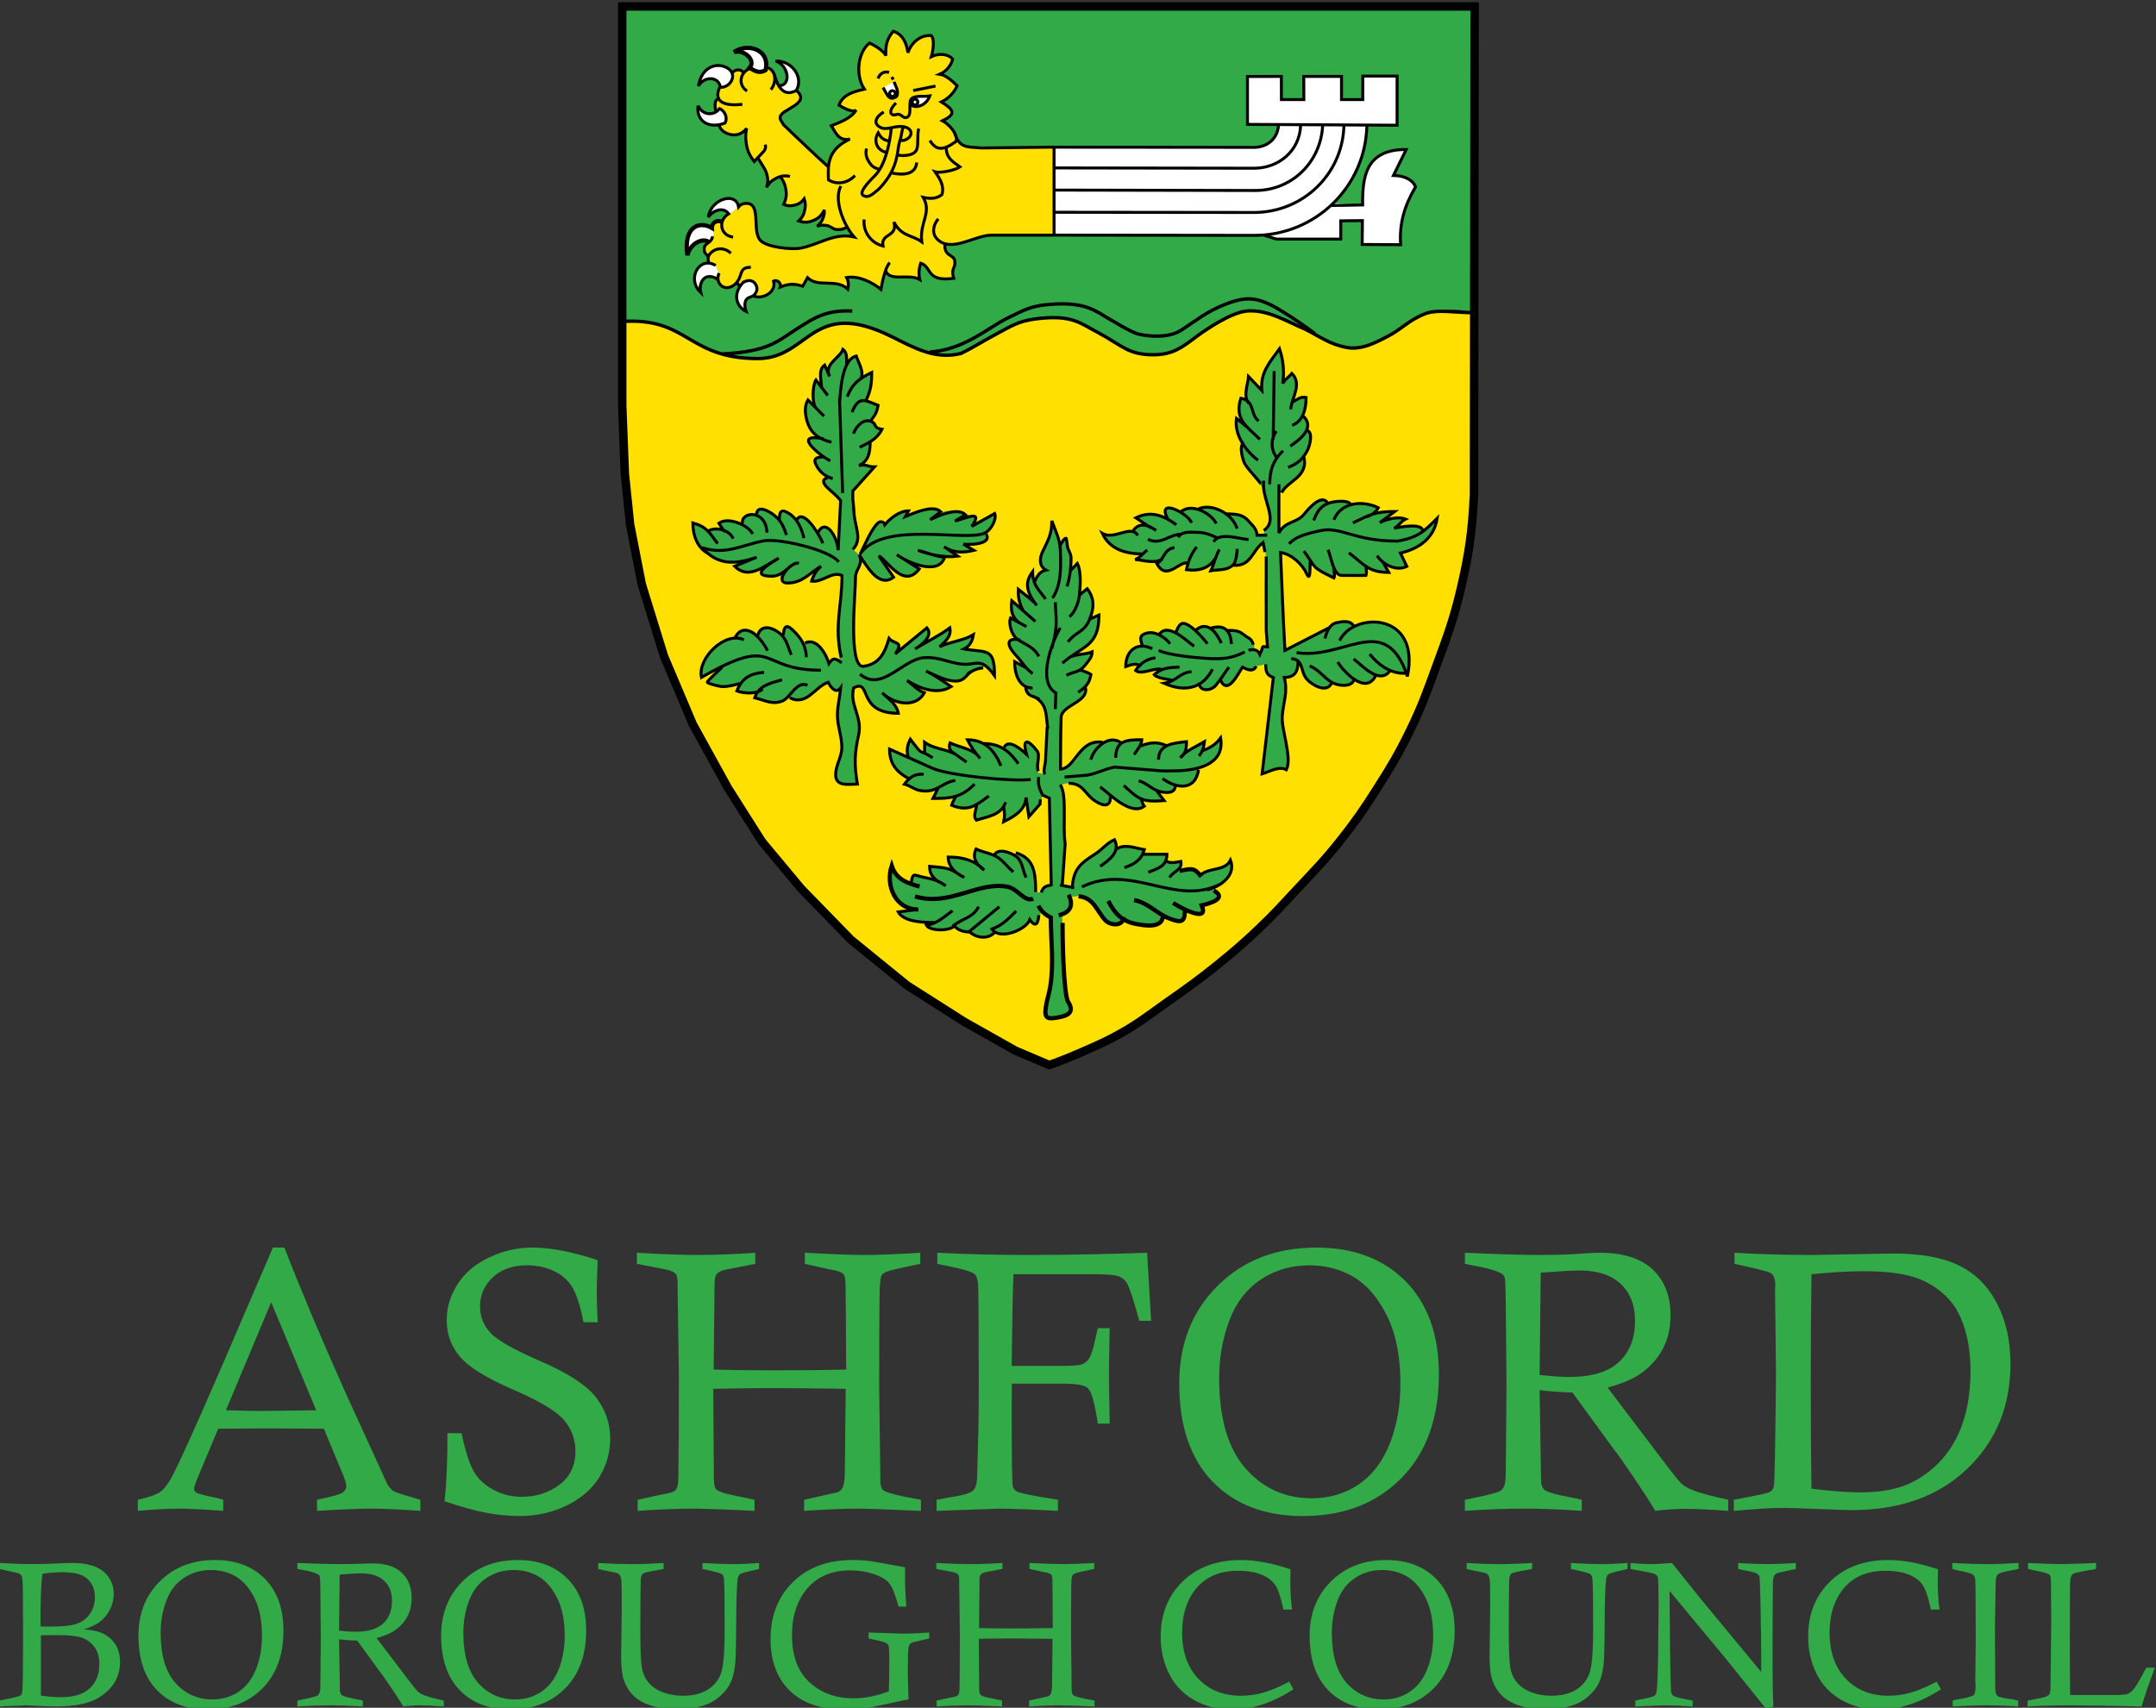 <?xml version="1.0" encoding="UTF-8" standalone="no"?>
<!-- Created with Inkscape (http://www.inkscape.org/) -->

<svg
   xmlns:dc="http://purl.org/dc/elements/1.1/"
   xmlns:cc="http://creativecommons.org/ns#"
   xmlns:rdf="http://www.w3.org/1999/02/22-rdf-syntax-ns#"
   xmlns:svg="http://www.w3.org/2000/svg"
   xmlns="http://www.w3.org/2000/svg"
   xmlns:sodipodi="http://sodipodi.sourceforge.net/DTD/sodipodi-0.dtd"
   xmlns:inkscape="http://www.inkscape.org/namespaces/inkscape"
   version="1.1"
   id="svg5799"
   xml:space="preserve"
   width="1000"
   height="792.289"
   viewBox="0 0 1000 792.288"
   sodipodi:docname="A.svg"
   inkscape:version="0.92.4 (5da689c313, 2019-01-14)"><rect x="0" y="0" width="1000" height="792.288" fill="#333333" stroke="none"/><defs
     id="defs5803"><clipPath
       clipPathUnits="userSpaceOnUse"
       id="clipPath5815"><path
         d="M 0,0 H 595.276 V 841.89 H 0 Z"
         id="path5813"
         inkscape:connector-curvature="0" /></clipPath><clipPath
       clipPathUnits="userSpaceOnUse"
       id="clipPath5823"><path
         d="M 21.677,820.213 H 574.338 V 367.504 H 21.677 Z"
         id="path5821"
         inkscape:connector-curvature="0" /></clipPath><clipPath
       clipPathUnits="userSpaceOnUse"
       id="clipPath5843"><path
         d="M 0,0 H 595.276 V 841.89 H 0 Z"
         id="path5841"
         inkscape:connector-curvature="0" /></clipPath><clipPath
       clipPathUnits="userSpaceOnUse"
       id="clipPath5855"><path
         d="m 370.834,750.754 h 202.518 v 77.847 H 370.834 Z"
         id="path5853"
         inkscape:connector-curvature="0" /></clipPath><clipPath
       clipPathUnits="userSpaceOnUse"
       id="clipPath5975"><path
         d="m 22.677,357.165 h 549.92 V 59.527 H 22.677 Z"
         id="path5973"
         inkscape:connector-curvature="0" /></clipPath><clipPath
       clipPathUnits="userSpaceOnUse"
       id="clipPath5987"><path
         d="M 0,0 H 595.276 V 841.89 H 0 Z"
         id="path5985"
         inkscape:connector-curvature="0" /></clipPath><clipPath
       clipPathUnits="userSpaceOnUse"
       id="clipPath5995"><path
         d="M 21.677,49.661 H 573.598 V 21.677 H 21.677 Z"
         id="path5993"
         inkscape:connector-curvature="0" /></clipPath><clipPath
       clipPathUnits="userSpaceOnUse"
       id="clipPath9769"><path
         d="m 42.52,683.696 h 70.866 v 56.146 H 42.52 Z"
         id="path9767"
         inkscape:connector-curvature="0" /></clipPath></defs><sodipodi:namedview
     pagecolor="#ffffff"
     bordercolor="#666666"
     borderopacity="1"
     objecttolerance="10"
     gridtolerance="10"
     guidetolerance="10"
     inkscape:pageopacity="0"
     inkscape:pageshadow="2"
     inkscape:window-width="1013"
     inkscape:window-height="1024"
     id="namedview5801"
     showgrid="false"
     fit-margin-top="0"
     fit-margin-left="0"
     fit-margin-right="0"
     fit-margin-bottom="0"
     inkscape:zoom="0.59465202"
     inkscape:cx="570.96677"
     inkscape:cy="215.39539"
     inkscape:window-x="895"
     inkscape:window-y="-7"
     inkscape:window-maximized="0"
     inkscape:current-layer="g5807"
     showguides="true"
     inkscape:guide-bbox="true"><sodipodi:guide
       position="787.172,-179.503"
       orientation="1,0"
       id="guide10117"
       inkscape:locked="false" /></sodipodi:namedview><g
     id="g5807"
     inkscape:groupmode="layer"
     inkscape:label="Reculver_Country_Park_camping_site"
     transform="matrix(1.333,0,0,-1.333,-889.961,2501.297)"><g
       id="g9763"
       transform="matrix(10.583,0,0,10.583,217.464,-5954.082)"><g
         id="g9765"
         clip-path="url(#clipPath9769)"><g
           id="g9771"
           transform="translate(63.062,729.305)"><path
             d="m 0,0 c -0.111,-1.538 -0.116,-2.415 -0.026,-3.954 0.089,-1.499 0.168,-2.352 0.472,-3.822 0.422,-2.04 0.798,-3.182 1.665,-5.078 0.635,-1.388 1.083,-2.134 1.915,-3.412 0.601,-0.926 0.935,-1.458 1.651,-2.298 1.096,-1.285 1.857,-1.895 3.205,-2.913 1.831,-1.382 2.982,-2.046 5.097,-2.937 1.809,0.786 2.798,1.344 4.406,2.487 1.781,1.265 2.714,2.112 4.162,3.746 1,1.127 1.539,1.799 2.331,3.079 1.193,1.929 1.704,3.149 2.33,5.328 0.43,1.493 0.597,2.367 0.75,3.913 L 27.937,0.327 C 27.589,0.363 27.39,0.367 27.042,0.34 26.664,0.313 26.436,0.317 26.085,0.174 c -0.325,-0.133 -0.44,-0.332 -0.749,-0.5 -0.39,-0.211 -0.615,-0.365 -1.054,-0.423 -0.333,-0.044 -0.533,-0.025 -0.861,0.049 -0.432,0.097 -0.677,0.212 -1.029,0.482 -0.38,0.212 -0.61,0.308 -1.027,0.43 -0.338,0.098 -0.534,0.2 -0.884,0.171 C 20.268,0.366 20.151,0.32 19.95,0.249 19.534,0.101 19.348,-0.089 18.974,-0.325 18.683,-0.507 18.548,-0.66 18.239,-0.81 c -0.26,-0.127 -0.411,-0.216 -0.698,-0.249 -0.33,-0.038 -0.524,0.037 -0.844,0.129 -0.53,0.15 -0.751,0.425 -1.249,0.661 -0.345,0.163 -0.524,0.31 -0.897,0.389 -0.35,0.074 -0.563,0.063 -0.918,0.019 C 13.199,0.084 12.967,-0.025 12.565,-0.196 12.087,-0.399 11.899,-0.687 11.408,-0.857 11.089,-0.967 10.9,-1.037 10.563,-1.04 10.205,-1.044 10.01,-0.95 9.667,-0.85 9.051,-0.673 8.781,-0.353 8.16,-0.192 7.712,-0.076 7.44,0.055 6.984,-0.027 6.637,-0.089 6.467,-0.224 6.158,-0.394 5.813,-0.583 5.684,-0.806 5.322,-0.96 4.942,-1.121 4.696,-1.158 4.282,-1.17 3.772,-1.184 3.481,-1.091 2.997,-0.93 2.48,-0.759 2.257,-0.503 1.75,-0.302 1.352,-0.145 1.13,-0.012 0.703,0.029 0.43,0.054 0.27,0.047 0,0"
             style="fill:#ffe000;fill-opacity:1;fill-rule:nonzero;stroke:none"
             id="path9773"
             inkscape:connector-curvature="0" /></g><g
           id="g9775"
           transform="translate(91.021,739.703)"><path
             d="m 0,0 -0.022,-10.072 c -0.469,0.124 -0.769,0.134 -1.245,0.04 -0.323,-0.065 -0.495,-0.153 -0.796,-0.29 -0.489,-0.223 -0.664,-0.546 -1.168,-0.728 -0.247,-0.09 -0.391,-0.148 -0.652,-0.163 -0.329,-0.02 -0.53,0.013 -0.833,0.144 -0.678,0.294 -0.95,0.542 -1.601,0.783 -0.258,0.095 -0.4,0.165 -0.67,0.217 -0.216,0.043 -0.342,0.077 -0.561,0.055 -0.268,-0.028 -0.408,-0.119 -0.652,-0.236 -0.254,-0.122 -0.376,-0.23 -0.615,-0.38 -0.355,-0.222 -0.67,-0.452 -0.905,-0.579 -0.44,-0.237 -0.706,-0.253 -1.032,-0.217 -0.648,0.071 -0.888,0.253 -1.358,0.561 -0.51,0.334 -0.827,0.546 -1.43,0.633 -0.504,0.074 -0.818,0.048 -1.303,-0.108 -0.307,-0.099 -0.455,-0.218 -0.743,-0.362 -0.542,-0.272 -0.814,-0.489 -1.375,-0.724 -0.311,-0.131 -0.529,0.01 -0.861,0.068 -0.185,0.032 -0.29,0.054 -0.47,0.109 -0.412,0.123 -0.596,0.313 -0.996,0.47 -0.366,0.144 -0.57,0.258 -0.96,0.308 -0.357,0.046 -0.575,0.057 -0.923,-0.036 -0.295,-0.08 -0.439,-0.193 -0.706,-0.344 -0.31,-0.176 -0.437,-0.357 -0.76,-0.507 -0.243,-0.113 -0.388,-0.172 -0.652,-0.217 -0.292,-0.05 -0.466,-0.039 -0.76,0 -0.26,0.033 -0.402,0.086 -0.652,0.163 -0.541,0.166 -0.809,0.36 -1.33,0.583 -0.328,0.141 -0.496,0.27 -0.842,0.358 -0.411,0.105 -0.664,0.121 -1.086,0.072 L -28.026,0 Z"
             style="fill:#31aa47;fill-opacity:1;fill-rule:nonzero;stroke:none"
             id="path9777"
             inkscape:connector-curvature="0" /></g><g
           id="g9779"
           transform="translate(77.173,735.076)"><path
             d="M 0,0 -2.702,0.002 C -2.808,0.001 -2.872,0.018 -2.963,0.069 -3.092,0.142 -3.158,0.222 -3.204,0.363 -3.249,0.475 -3.286,0.536 -3.363,0.63 -3.456,0.741 -3.522,0.796 -3.647,0.867 l 0.25,0.15 c 0.039,0.062 0.047,0.116 0.027,0.186 -0.021,0.074 -0.072,0.096 -0.128,0.148 -0.065,0.062 -0.108,0.093 -0.187,0.136 0.153,0.042 0.241,0.095 0.348,0.211 0.096,0.105 0.138,0.184 0.171,0.322 -0.102,0.098 -0.165,0.149 -0.285,0.226 -0.106,0.068 -0.169,0.102 -0.285,0.152 0.128,0.072 0.196,0.131 0.285,0.248 0.069,0.089 0.101,0.147 0.139,0.253 -0.107,0.083 -0.185,0.116 -0.319,0.135 -0.15,0.021 -0.247,0.006 -0.384,-0.058 0.055,0.144 0.069,0.236 0.062,0.39 -0.006,0.12 -0.02,0.191 -0.064,0.304 C -4.192,3.687 -4.307,3.661 -4.458,3.57 -4.647,3.455 -4.74,3.324 -4.785,3.107 -4.785,3.283 -4.82,3.393 -4.919,3.538 -5.017,3.679 -5.105,3.749 -5.265,3.811 -5.364,3.693 -5.41,3.614 -5.462,3.468 -5.516,3.322 -5.531,3.231 -5.532,3.076 -5.616,3.172 -5.672,3.22 -5.778,3.291 -5.876,3.355 -5.937,3.385 -6.048,3.424 -6.254,3.249 -6.346,3.093 -6.401,2.829 -6.449,2.601 -6.417,2.458 -6.354,2.234 -6.315,2.101 -6.285,2.027 -6.217,1.906 -6.46,1.915 -6.619,1.863 -6.809,1.712 -6.926,1.62 -6.983,1.55 -7.051,1.418 -6.945,1.336 -6.874,1.299 -6.745,1.261 -6.647,1.232 -6.588,1.223 -6.486,1.222 -6.588,1.079 -6.666,1.006 -6.815,0.913 -6.982,0.809 -7.096,0.769 -7.293,0.746 -7.272,0.618 -7.237,0.543 -7.153,0.445 -7.049,0.324 -6.955,0.27 -6.799,0.241 -7.037,0.122 -7.163,-0.004 -7.282,-0.242 -7.356,-0.392 -7.383,-0.489 -7.393,-0.656 l -1.484,1.395 c -0.07,0.056 -0.101,0.111 -0.112,0.2 -0.007,0.05 -0.006,0.081 0.011,0.129 0.038,0.111 0.129,0.174 0.246,0.172 l 0.312,0.182 c 0.065,0.053 0.094,0.105 0.102,0.189 C -8.309,1.713 -8.341,1.788 -8.42,1.852 -8.505,1.813 -8.563,1.802 -8.656,1.809 -8.746,1.815 -8.798,1.835 -8.877,1.879 -9.065,1.986 -9.157,2.14 -9.161,2.357 -9.199,2.448 -9.235,2.498 -9.311,2.56 -9.363,2.603 -9.398,2.623 -9.462,2.647 -9.529,2.584 -9.578,2.556 -9.665,2.528 -9.797,2.487 -9.89,2.489 -10.019,2.537 l -0.175,-0.086 c -0.026,0.07 -0.074,0.109 -0.149,0.121 -0.09,0.013 -0.17,-0.033 -0.203,-0.119 0.047,-0.155 0.005,-0.293 -0.118,-0.397 -0.089,-0.075 -0.171,-0.099 -0.286,-0.086 -0.048,-0.038 -0.071,-0.071 -0.09,-0.129 -0.025,-0.078 -0.021,-0.136 0.015,-0.209 -0.038,-0.038 -0.057,-0.064 -0.08,-0.113 -0.052,-0.114 -0.052,-0.208 0,-0.322 l 0.126,0.069 c 0.085,-0.046 0.129,-0.093 0.169,-0.181 0.047,-0.104 0.111,-0.237 0.011,-0.291 -0.039,-0.021 -0.069,-0.026 -0.112,-0.016 l -0.092,-0.053 c 0.031,-0.071 0.058,-0.109 0.113,-0.162 0.093,-0.089 0.173,-0.123 0.301,-0.14 0.185,-0.022 0.321,0.027 0.451,0.162 -0.025,-0.226 -0.012,-0.363 0.054,-0.58 0.06,-0.201 0.118,-0.312 0.247,-0.477 l 0.107,0.137 c 0.158,-0.14 0.229,-0.256 0.284,-0.46 0.043,-0.159 0.047,-0.262 0.017,-0.424 0.074,0.048 0.116,0.074 0.193,0.118 0.095,0.056 0.15,0.085 0.249,0.134 0.113,-0.15 0.158,-0.26 0.18,-0.445 0.023,-0.185 0.007,-0.3 -0.064,-0.471 0.107,-0.041 0.177,-0.049 0.29,-0.034 0.172,0.023 0.279,0.084 0.387,0.221 0.049,-0.168 0.043,-0.285 -0.022,-0.447 -0.038,-0.092 -0.07,-0.142 -0.139,-0.215 0.082,-0.057 0.141,-0.078 0.24,-0.09 0.24,-0.028 0.437,0.078 0.544,0.295 0.013,-0.074 0.011,-0.121 -0.009,-0.193 -0.027,-0.097 -0.064,-0.152 -0.142,-0.216 0.099,0.009 0.157,0.006 0.255,-0.011 0.148,-0.026 0.209,-0.138 0.359,-0.138 0.126,-0.001 0.205,0.024 0.309,0.096 l 0.244,-0.337 c -0.121,0.033 -0.193,0.043 -0.319,0.047 -0.284,0.008 -0.433,-0.1 -0.709,-0.172 -0.32,-0.084 -0.485,-0.207 -0.816,-0.236 -0.263,-0.024 -0.418,-0.012 -0.676,0.042 -0.221,0.048 -0.405,0.015 -0.546,0.19 -0.073,0.092 -0.102,0.162 -0.115,0.279 l -0.059,0.541 c 0.036,0.12 0.011,0.221 -0.075,0.311 -0.066,0.071 -0.129,0.097 -0.225,0.102 -0.13,0.007 -0.226,-0.038 -0.301,-0.145 l -0.274,-0.24 c -0.061,-0.003 -0.1,-0.019 -0.145,-0.06 -0.044,-0.041 -0.064,-0.078 -0.072,-0.138 -0.062,0.047 -0.123,0.056 -0.196,0.031 -0.097,-0.035 -0.151,-0.125 -0.135,-0.227 0.043,-0.112 0.046,-0.192 0.01,-0.307 -0.041,-0.132 -0.106,-0.208 -0.229,-0.272 -0.043,-0.05 -0.058,-0.095 -0.054,-0.161 0.004,-0.082 0.038,-0.138 0.107,-0.183 l 0.011,-0.193 0.268,-0.148 0.115,-0.253 c -0.039,-0.053 -0.055,-0.092 -0.061,-0.157 -0.011,-0.107 0.013,-0.191 0.097,-0.258 0.084,-0.067 0.167,-0.052 0.273,-0.037 0.12,0.018 0.192,0.054 0.278,0.139 l 0.078,-0.112 c 0.035,0.055 0.063,0.083 0.118,0.117 0.085,0.054 0.155,0.08 0.252,0.055 0.097,-0.027 0.157,-0.079 0.191,-0.174 0.045,-0.125 0.004,-0.249 -0.107,-0.322 l 0.21,-0.036 c 0.158,0.007 0.264,0.062 0.36,0.188 0.084,0.108 0.111,0.201 0.098,0.338 0.05,0.026 0.093,0.026 0.144,10e-4 0.074,-0.037 0.106,-0.119 0.078,-0.197 0.102,0.06 0.17,0.084 0.286,0.1 0.177,0.025 0.292,0.006 0.452,-0.074 l 0.157,0.281 c 0.086,-0.068 0.143,-0.1 0.246,-0.138 0.2,-0.075 0.34,-0.083 0.547,-0.032 0.137,-0.001 0.22,-0.023 0.338,-0.091 0.07,-0.04 0.107,-0.07 0.162,-0.128 0.05,0.072 0.066,0.131 0.059,0.219 -0.006,0.072 -0.022,0.116 -0.066,0.174 0.159,0.02 0.253,0.017 0.409,-0.013 0.298,-0.057 0.474,-0.15 0.688,-0.365 -0.036,-0.13 0.06,0.202 0.096,0.332 0.026,0.092 0.091,0.329 0.065,0.237 0.05,-0.055 0.085,-0.082 0.15,-0.118 0.162,-0.089 0.289,-0.019 0.473,-0.043 0.206,-0.028 0.322,-0.049 0.525,-0.096 -0.035,0.112 -0.043,0.183 -0.031,0.3 0.008,0.096 0.023,0.151 0.062,0.239 0.088,-0.038 0.136,-0.067 0.211,-0.125 0.119,-0.095 0.121,-0.216 0.247,-0.302 0.204,-0.137 0.397,-0.159 0.626,-0.072 -0.015,0.08 -0.019,0.126 -0.019,0.206 0,0.13 0.078,0.203 0.048,0.328 -0.035,0.145 -0.178,0.161 -0.242,0.295 -0.052,0.113 -0.069,0.186 -0.072,0.311 0.111,-0.019 0.175,-0.023 0.287,-0.021 0.263,0.005 0.42,0.044 0.655,0.161 0.129,0.071 0.21,0.101 0.355,0.129 0.066,0.013 0.104,0.017 0.172,0.021 l 2.092,-0.01 z"
             style="fill:#ffe000;fill-opacity:1;fill-rule:nonzero;stroke:none"
             id="path9781"
             inkscape:connector-curvature="0" /></g><g
           id="g9783"
           transform="translate(71.571,737.036)"><path
             d="M 0,0 C 0.065,-0.092 0.086,-0.177 0.161,-0.274 0.22,-0.35 0.325,-0.378 0.403,-0.321 0.453,-0.285 0.457,-0.239 0.472,-0.18 0.51,-0.033 0.473,0.089 0.363,0.192 Z"
             style="fill:#ffffff;fill-opacity:1;fill-rule:nonzero;stroke:none"
             id="path9785"
             inkscape:connector-curvature="0" /></g><g
           id="g9787"
           transform="translate(72.466,736.529)"><path
             d="M 0,0 C 0.009,0.084 0.038,0.137 0.103,0.191 0.182,0.255 0.258,0.233 0.361,0.242 0.47,0.251 0.533,0.249 0.642,0.23 0.592,0.103 0.532,0.033 0.414,-0.037 0.321,-0.093 0.255,-0.112 0.146,-0.112 Z"
             style="fill:#ffffff;fill-opacity:1;fill-rule:nonzero;stroke:none"
             id="path9789"
             inkscape:connector-curvature="0" /></g><g
           id="g9791"
           transform="translate(71.399,735.774)"><path
             d="m 0,0 c 0.118,-0.107 0.198,-0.083 0.333,-0.088 0.145,-0.005 0.22,0.085 0.365,0.076 0.141,-0.01 0.287,0.013 0.344,-0.117 C 1.075,-0.206 1.071,-0.271 1.031,-0.346 0.992,-0.418 0.942,-0.45 0.863,-0.472 0.807,-0.487 0.77,-0.487 0.714,-0.471 0.695,-0.676 0.675,-0.791 0.623,-0.99 0.557,-1.241 0.516,-1.388 0.387,-1.613 0.251,-1.847 0.158,-1.982 -0.056,-2.148 c -0.101,-0.077 -0.15,-0.168 -0.277,-0.171 -0.061,-10e-4 -0.109,-0.009 -0.151,0.035 -0.031,0.03 -0.038,0.059 -0.042,0.102 -0.01,0.095 0.074,0.129 0.129,0.206 0.12,0.173 0.24,0.23 0.358,0.404 0.141,0.208 0.202,0.342 0.275,0.582 0.06,0.197 0.081,0.314 0.093,0.518 -0.041,0.02 -0.063,0.032 -0.104,0.053 -0.097,0.053 -0.15,0.086 -0.241,0.15 z"
             style="fill:#ffe000;fill-opacity:1;fill-rule:nonzero;stroke:none"
             id="path9793"
             inkscape:connector-curvature="0" /></g><g
           id="g9795"
           transform="translate(68.156,737.098)"><path
             d="M 0,0 C 0.123,0.013 0.207,0.081 0.247,0.199 0.277,0.286 0.252,0.346 0.226,0.435 0.18,0.589 0.113,0.678 -0.021,0.768 0.268,0.772 0.491,0.62 0.591,0.349 0.659,0.163 0.652,0.02 0.564,-0.157 0.483,-0.228 0.408,-0.252 0.301,-0.242 0.151,-0.228 0.046,-0.143 0,0"
             style="fill:#ffffff;fill-opacity:1;fill-rule:nonzero;stroke:none"
             id="path9797"
             inkscape:connector-curvature="0" /></g><g
           id="g9799"
           transform="translate(66.753,738.221)"><path
             d="M 0,0 C 0.262,0.251 0.726,0.197 0.923,-0.107 1.029,-0.27 1.05,-0.412 0.998,-0.598 L 0.705,-0.664 0.473,-0.516 C 0.548,-0.408 0.527,-0.333 0.458,-0.213 0.363,-0.048 0.146,-0.031 0,0"
             style="fill:#ffffff;fill-opacity:1;fill-rule:nonzero;stroke:none"
             id="path9801"
             inkscape:connector-curvature="0" /></g><g
           id="g9803"
           transform="translate(65.536,737.189)"><path
             d="m 0,0 c 0.01,0.275 0.166,0.479 0.429,0.558 0.26,0.079 0.5,0 0.662,-0.218 C 1.11,0.208 1.083,0.113 0.999,0.01 0.913,-0.094 0.822,-0.139 0.686,-0.143 0.642,-0.014 0.569,0.06 0.441,0.107 0.274,0.168 0.119,0.13 0,0"
             style="fill:#ffffff;fill-opacity:1;fill-rule:nonzero;stroke:none"
             id="path9805"
             inkscape:connector-curvature="0" /></g><g
           id="g9807"
           transform="translate(65.483,736.405)"><path
             d="M 0,0 C 0.069,-0.147 0.181,-0.225 0.343,-0.237 0.501,-0.248 0.619,-0.193 0.711,-0.064 0.796,-0.109 0.84,-0.157 0.88,-0.245 0.927,-0.349 0.93,-0.429 0.891,-0.536 0.703,-0.647 0.528,-0.654 0.333,-0.559 0.104,-0.448 -0.011,-0.254 0,0"
             style="fill:#ffffff;fill-opacity:1;fill-rule:nonzero;stroke:none"
             id="path9809"
             inkscape:connector-curvature="0" /></g><g
           id="g9811"
           transform="translate(66.777,733.083)"><path
             d="m 0,0 c -0.017,0.21 -0.092,0.318 -0.35,0.294 -0.311,-0.029 -0.472,-0.212 -0.59,-0.505 0.097,0.108 0.198,0.15 0.343,0.142 0.143,-0.008 0.237,-0.058 0.322,-0.171 z"
             style="fill:#ffffff;fill-opacity:1;fill-rule:nonzero;stroke:none"
             id="path9813"
             inkscape:connector-curvature="0" /></g><g
           id="g9815"
           transform="translate(65.96,732.445)"><path
             d="M 0,0 C -0.142,0.069 -0.232,0.064 -0.402,0.044 -0.709,0.007 -0.956,-0.468 -0.8,-0.794 c 0.058,0.215 0.213,0.348 0.436,0.371 0.108,0.012 0.177,-0.001 0.275,-0.049 0.052,0.054 0.076,0.094 0.1,0.165 C 0.048,-0.193 0.046,-0.111 0,0"
             style="fill:#ffffff;fill-opacity:1;fill-rule:nonzero;stroke:none"
             id="path9817"
             inkscape:connector-curvature="0" /></g><g
           id="g9819"
           transform="translate(66.067,731.185)"><path
             d="m 0,0 c -0.216,0.1 -0.439,0.052 -0.596,-0.128 -0.184,-0.212 -0.16,-0.536 0.054,-0.719 -0.053,0.172 0.015,0.341 0.172,0.43 0.143,0.08 0.294,0.065 0.419,-0.041 l 0.067,0.204 z"
             style="fill:#ffffff;fill-opacity:1;fill-rule:nonzero;stroke:none"
             id="path9821"
             inkscape:connector-curvature="0" /></g><g
           id="g9823"
           transform="translate(67.217,730.678)"><path
             d="m 0,0 c -0.221,-0.014 -0.381,-0.14 -0.447,-0.351 -0.075,-0.243 0.03,-0.487 0.258,-0.599 -0.028,0.097 -0.022,0.167 0.022,0.257 0.054,0.113 0.13,0.172 0.251,0.197 0.092,0.067 0.129,0.154 0.114,0.266 C 0.181,-0.113 0.113,-0.034 0,0"
             style="fill:#ffffff;fill-opacity:1;fill-rule:nonzero;stroke:none"
             id="path9825"
             inkscape:connector-curvature="0" /></g><g
           id="g9827"
           transform="translate(77.173,735.076)"><path
             d="M 0,0 -0.003,-2.894 6.932,-2.897 7.33,-3.022 h 2.117 v 0.6 l 0.711,0.008 -0.008,-0.785 1.265,-0.009 c -0.04,0.487 -0.002,0.78 0.16,1.24 0.096,0.273 0.171,0.423 0.331,0.664 -0.08,0.149 -0.161,0.227 -0.313,0.303 -0.146,0.074 -0.251,0.092 -0.413,0.071 l 0.42,0.853 C 11.315,-0.034 11.129,-0.06 10.868,-0.182 10.575,-0.32 10.419,-0.471 10.272,-0.759 10.223,-0.937 10.203,-1.041 10.18,-1.224 10.147,-1.485 10.144,-1.636 10.166,-1.899 l -1.009,0.061 c 0.35,0.306 0.523,0.522 0.744,0.93 0.312,0.577 0.411,0.977 0.406,1.633 L 11.299,0.722 V 2.339 H 10.172 L 10.17,1.565 H 9.471 V 2.327 H 8.23 L 8.233,1.565 H 7.495 L 7.494,2.327 6.379,2.324 V 0.749 L 7.398,0.706 C 7.394,0.511 7.34,0.385 7.203,0.246 7.07,0.108 6.949,0.053 6.757,0.04 Z"
             style="fill:#ffffff;fill-opacity:1;fill-rule:nonzero;stroke:none"
             id="path9829"
             inkscape:connector-curvature="0" /></g><g
           id="g9831"
           transform="translate(70.726,714.132)"><path
             d="m 0,0 c -0.158,-0.068 -0.281,-0.068 -0.44,-0.004 -0.1,0.042 -0.166,0.073 -0.224,0.165 -0.062,0.099 -0.04,0.18 -0.044,0.297 -0.011,0.301 0.177,0.445 0.198,0.746 0.022,0.33 -0.101,0.509 -0.121,0.84 -0.014,0.229 -0.021,0.36 -0.003,0.589 0.016,0.209 0.035,0.327 0.083,0.53 C -0.599,3.116 -0.642,3.097 -0.708,3.094 -0.847,3.089 -0.965,3.207 -0.959,3.346 -1.055,3.302 -1.107,3.274 -1.197,3.22 -1.408,3.092 -1.456,2.899 -1.691,2.826 -1.89,2.766 -2.028,2.768 -2.224,2.836 -2.445,2.717 -2.602,2.681 -2.853,2.693 -3.064,2.702 -3.189,2.736 -3.375,2.836 L -3.3,2.991 c -0.155,-0.025 -0.247,-0.025 -0.402,0 -0.105,0.016 -0.163,0.031 -0.262,0.069 l 0.083,0.228 C -4.087,3.206 -4.222,3.186 -4.443,3.204 -4.641,3.219 -4.757,3.253 -4.933,3.346 l 0.444,0.425 -0.638,-0.263 c -0.001,0.341 0.077,0.559 0.292,0.824 0.229,0.278 0.445,0.403 0.801,0.46 0.041,0.121 0.101,0.188 0.215,0.245 0.198,0.098 0.424,0.038 0.547,-0.145 0.003,0.086 0.028,0.141 0.091,0.199 0.099,0.091 0.23,0.102 0.343,0.029 l 0.402,-0.228 c -0.017,0.07 -0.009,0.123 0.029,0.184 0.033,0.051 0.063,0.088 0.123,0.095 0.072,0.01 0.134,-0.027 0.161,-0.095 L -1.766,4.57 c 0.053,0.049 0.093,0.071 0.164,0.088 0.174,0.044 0.337,-0.032 0.417,-0.193 l 0.249,-0.501 c 0.015,0.072 0.054,0.117 0.123,0.144 0.093,0.035 0.19,0.001 0.241,-0.084 -0.08,0.41 -0.1,0.649 -0.092,1.067 0.007,0.332 0.027,0.522 0.09,0.849 l 0.069,0.916 C -0.611,6.875 -0.675,6.877 -0.783,6.863 -0.936,6.843 -1.006,6.767 -1.155,6.729 -1.289,6.695 -1.367,6.682 -1.504,6.672 l 0.17,0.37 C -1.521,6.9 -1.639,6.833 -1.855,6.744 -2.023,6.675 -2.123,6.573 -2.3,6.611 -2.39,6.63 -2.465,6.634 -2.51,6.714 -2.579,6.834 -2.484,7.015 -2.347,7.027 -2.493,6.897 -2.615,6.846 -2.81,6.835 -2.945,6.827 -3.026,6.841 -3.151,6.893 l 0.104,0.253 C -3.194,7.045 -3.301,7.008 -3.479,6.997 -3.704,6.984 -3.853,7.028 -4.034,7.162 l 0.317,0.177 C -3.96,7.281 -4.112,7.278 -4.358,7.325 -4.731,7.396 -4.952,7.523 -5.204,7.808 l -0.152,0.441 -0.053,0.338 c 0.1,-0.03 0.155,-0.051 0.25,-0.094 0.113,-0.052 0.175,-0.088 0.278,-0.159 0.068,0.027 0.11,0.035 0.183,0.04 0.112,0.006 0.179,-0.007 0.281,-0.051 l -0.135,0.254 c 0.128,0.064 0.214,0.085 0.358,0.089 0.167,0.003 0.27,-0.022 0.416,-0.102 0.01,0.082 0.033,0.132 0.091,0.191 0.096,0.097 0.214,0.123 0.342,0.074 -10e-4,0.07 0.021,0.119 0.075,0.164 0.077,0.064 0.176,0.066 0.255,0.006 L -2.563,8.69 c -0.044,0.064 -0.035,0.145 0.022,0.199 0.056,0.051 0.119,0.024 0.194,0.014 0.161,-0.019 0.264,-0.08 0.355,-0.213 0.044,0.057 0.095,0.08 0.166,0.079 0.093,0 0.161,-0.048 0.194,-0.134 l 0.336,-0.364 c 0.029,0.079 0.078,0.124 0.158,0.148 0.128,0.036 0.263,-0.042 0.296,-0.17 l 0.181,-0.397 0.11,1.469 -0.38,0.372 c -0.116,0.012 -0.2,0.124 -0.18,0.238 0.017,0.092 0.08,0.153 0.172,0.166 -0.16,0.062 -0.248,0.129 -0.35,0.267 -0.071,0.095 -0.102,0.159 -0.132,0.273 l 0.221,0.128 c -0.091,0.101 -0.141,0.16 -0.223,0.268 -0.074,0.096 -0.113,0.152 -0.179,0.254 0.049,0.057 0.091,0.084 0.164,0.104 0.067,0.019 0.111,0.019 0.179,0 -0.229,0.162 -0.338,0.32 -0.408,0.591 -0.063,0.245 -0.053,0.412 0.04,0.648 l 0.162,-0.175 c -0.021,0.158 -0.021,0.251 -0.003,0.411 0.02,0.168 0.044,0.264 0.106,0.421 l 0.147,-0.198 c -0.03,0.142 -0.03,0.23 0,0.373 0.029,0.131 0.061,0.205 0.138,0.315 l 0.071,-0.181 c 0.066,0.127 0.11,0.196 0.194,0.312 0.116,0.162 0.192,0.248 0.337,0.384 0.039,-0.071 0.057,-0.113 0.079,-0.19 0.036,-0.117 0.046,-0.188 0.044,-0.31 0.035,0.073 0.064,0.112 0.123,0.167 0.064,0.06 0.109,0.087 0.191,0.117 l 0.107,-0.303 0.089,-0.38 0.314,0.142 C 0.463,13.342 0.449,13.233 0.409,13.044 0.373,12.878 0.347,12.786 0.288,12.627 0.359,12.599 0.399,12.583 0.468,12.553 0.552,12.516 0.599,12.495 0.681,12.454 0.647,12.344 0.623,12.284 0.572,12.18 0.526,12.084 0.496,12.032 0.436,11.944 0.391,11.988 0.5,11.869 0.543,11.823 0.588,11.775 0.605,11.735 0.662,11.704 0.714,11.676 0.749,11.666 0.808,11.665 0.755,11.546 0.711,11.482 0.618,11.391 0.549,11.325 0.505,11.292 0.42,11.247 0.416,11.092 0.4,11.002 0.349,10.855 0.3,10.712 0.259,10.634 0.171,10.513 L 0.319,10.467 0.563,10.431 -0.151,9.636 C -0.154,9.532 -0.154,9.473 -0.151,9.37 -0.143,9.117 -0.113,8.976 -0.083,8.725 -0.052,8.475 0.057,8.331 0.007,8.084 -0.024,7.932 -0.061,7.845 -0.151,7.718 L 0.056,7.541 0.528,8.383 C 0.525,8.487 0.589,8.57 0.69,8.595 0.774,8.616 0.846,8.594 0.903,8.528 0.996,8.672 1.07,8.746 1.216,8.835 1.377,8.936 1.49,8.971 1.679,8.983 L 1.576,8.794 c 0.201,0.144 0.345,0.2 0.59,0.229 0.203,0.025 0.326,0.014 0.522,-0.045 L 2.494,8.755 C 2.68,8.922 2.843,8.984 3.092,8.984 3.28,8.984 3.395,8.952 3.555,8.855 L 3.79,8.829 C 3.83,8.807 3.85,8.784 3.865,8.74 3.885,8.677 3.869,8.62 3.82,8.576 l 0.694,0.32 C 4.551,8.726 4.528,8.601 4.43,8.457 4.366,8.362 4.311,8.313 4.208,8.263 4.246,8.212 4.259,8.17 4.254,8.105 4.245,7.976 4.128,7.878 3.999,7.89 L 3.484,7.889 3.83,7.684 C 3.673,7.645 3.579,7.635 3.417,7.638 3.277,7.64 3.197,7.65 3.06,7.682 L 3.254,7.518 2.871,7.47 C 2.819,7.348 2.766,7.282 2.658,7.205 2.411,7.031 2.139,7.123 1.883,7.25 L 2.035,7.072 C 1.988,6.976 1.936,6.924 1.838,6.878 1.698,6.811 1.572,6.818 1.439,6.899 L 0.813,7.391 1.139,6.788 C 1.04,6.721 0.963,6.699 0.843,6.706 0.644,6.715 0.502,6.814 0.424,6.997 L 0.143,7.42 C 0.103,7.338 0.083,7.291 0.051,7.205 -0.007,7.048 -0.033,6.955 -0.061,6.789 -0.114,6.251 -0.129,5.945 -0.127,5.403 -0.127,4.979 -0.198,4.725 -0.083,4.316 -0.034,4.144 -0.085,3.948 0.084,3.891 0.155,3.866 0.202,3.879 0.277,3.891 0.458,3.915 0.554,3.988 0.692,4.107 0.917,4.303 0.948,4.486 1.04,4.789 L 1.201,4.694 C 1.28,4.694 1.342,4.647 1.362,4.569 1.378,4.507 1.364,4.457 1.32,4.411 L 2.285,5.136 C 2.327,5.069 2.342,5.021 2.345,4.941 2.35,4.824 2.321,4.745 2.241,4.658 2.43,4.756 2.536,4.815 2.717,4.927 2.846,5.005 2.916,5.052 3.04,5.136 3.042,5.026 3.03,4.96 2.988,4.859 2.939,4.739 2.893,4.674 2.794,4.59 3.017,4.643 3.141,4.678 3.358,4.748 3.538,4.807 3.639,4.842 3.815,4.912 3.815,4.799 3.794,4.729 3.733,4.634 3.671,4.539 3.614,4.49 3.509,4.443 L 4.162,4.346 C 4.253,4.313 4.303,4.283 4.373,4.218 4.581,4.024 4.508,3.846 4.508,3.503 L 4.311,3.795 4.222,3.869 C 4.122,3.846 4.065,3.827 3.971,3.786 3.777,3.701 3.723,3.55 3.524,3.473 3.368,3.413 3.269,3.391 3.102,3.396 2.943,3.4 2.85,3.422 2.705,3.488 L 3.081,3.204 C 2.914,3.112 2.803,3.08 2.613,3.065 2.353,3.044 2.189,3.08 1.961,3.205 L 2.203,2.999 C 2.078,2.835 1.965,2.757 1.767,2.698 1.465,2.61 1.219,2.661 0.977,2.863 1.081,2.76 1.134,2.695 1.213,2.574 1.273,2.482 1.303,2.426 1.346,2.326 1.144,2.304 1.059,2.362 0.829,2.401 0.65,2.43 0.471,2.58 0.305,2.871 0.286,2.961 0.26,3.012 0.2,3.08 0.136,3.152 0.088,3.224 -0.008,3.214 -0.057,3.208 -0.086,3.195 -0.123,3.163 L -0.157,2.826 C -0.018,2.536 0.031,2.35 0.054,2.029 0.071,1.784 0.032,1.647 0.009,1.402 -0.018,1.117 -0.081,0.959 -0.08,0.673 -0.079,0.408 -0.061,0.257 0,0"
             style="fill:#31aa47;fill-opacity:1;fill-rule:evenodd;stroke:none"
             id="path9833"
             inkscape:connector-curvature="0" /></g><g
           id="g9835"
           transform="translate(77.088,709.74)"><path
             d="M 0,0 C -0.07,0.031 -0.109,0.053 -0.171,0.099 -0.23,0.144 -0.262,0.172 -0.311,0.228 -0.332,0.121 -0.351,0.061 -0.395,-0.039 -0.43,-0.117 -0.454,-0.161 -0.503,-0.232 l -0.19,0.161 c -0.123,-0.194 -0.24,-0.291 -0.454,-0.376 -0.246,-0.097 -0.429,-0.1 -0.678,-0.012 -0.088,-0.108 -0.172,-0.157 -0.31,-0.18 -0.189,-0.034 -0.336,0.018 -0.465,0.16 -0.092,-0.002 -0.145,0.006 -0.233,0.032 -0.138,0.042 -0.216,0.09 -0.318,0.192 -0.141,-0.107 -0.248,-0.148 -0.424,-0.161 -0.193,-0.015 -0.318,0.015 -0.483,0.118 l 0.151,0.131 c -0.249,-0.036 -0.406,-0.021 -0.644,0.064 -0.201,0.073 -0.312,0.14 -0.468,0.286 l 0.447,0.112 c -0.288,0.088 -0.453,0.22 -0.603,0.48 -0.18,0.316 -0.198,0.594 -0.057,0.929 0.044,-0.151 0.096,-0.236 0.209,-0.346 0.131,-0.128 0.238,-0.183 0.419,-0.215 l 0.075,0.258 0.698,-0.13 C -3.891,1.337 -3.918,1.383 -3.949,1.465 -3.98,1.546 -3.989,1.597 -3.988,1.684 -3.843,1.685 -3.761,1.68 -3.618,1.656 -3.446,1.629 -3.349,1.603 -3.187,1.54 -3.248,1.62 -3.278,1.671 -3.316,1.765 -3.35,1.85 -3.363,1.9 -3.375,1.99 -3.207,2.008 -3.107,2.003 -2.941,1.968 -2.726,1.923 -2.604,1.87 -2.424,1.744 -2.501,1.84 -2.528,1.92 -2.522,2.043 c 0.004,0.086 0.019,0.138 0.064,0.212 0.068,-0.013 0.106,-0.022 0.172,-0.04 0.169,-0.047 0.264,-0.084 0.42,-0.164 0.049,0.068 0.092,0.101 0.17,0.131 0.13,0.051 0.241,0.038 0.355,-0.042 L -1.222,2.067 -1.104,2.12 C -0.968,2.067 -0.895,2.019 -0.792,1.916 -0.623,1.745 -0.591,1.591 -0.535,1.358 -0.487,1.16 -0.479,1.039 -0.499,0.837 l 0.146,-0.008 c 0.038,0.081 0.076,0.124 0.15,0.173 0.061,0.038 0.101,0.054 0.173,0.064 V 3.871 L -0.275,4.03 C -0.291,3.927 -0.308,3.868 -0.352,3.774 -0.443,3.58 -0.535,3.476 -0.717,3.365 L -0.814,3.838 C -0.889,3.654 -0.962,3.554 -1.116,3.428 -1.247,3.32 -1.338,3.272 -1.501,3.226 -1.49,3.143 -1.514,3.356 -1.524,3.438 -1.533,3.518 -1.558,3.721 -1.549,3.643 -1.679,3.5 -1.77,3.431 -1.941,3.344 -2.125,3.252 -2.243,3.219 -2.448,3.203 c -0.049,0.061 -0.1,0.105 -0.085,0.182 0.023,0.12 0.055,0.227 0.098,0.377 -0.098,-0.09 -0.172,-0.129 -0.301,-0.16 -0.203,-0.05 -0.353,-0.023 -0.528,0.091 l 0.118,0.272 C -3.298,3.933 -3.386,3.921 -3.541,3.913 -3.672,3.907 -3.746,3.907 -3.876,3.917 l 0.163,0.327 C -3.918,4.178 -4.048,4.166 -4.262,4.191 -4.489,4.216 -4.621,4.264 -4.814,4.386 l 0.133,0.169 C -4.885,4.657 -4.994,4.753 -5.12,4.944 -5.253,5.147 -5.299,5.297 -5.304,5.54 l 0.603,-0.231 c -0.049,0.103 -0.06,0.176 -0.044,0.288 0.016,0.115 0.048,0.183 0.125,0.269 0.089,-0.146 0.153,-0.222 0.283,-0.334 0.068,-0.059 0.109,-0.088 0.186,-0.136 l 0.007,0.33 c -0.151,0.05 0.236,-0.079 0.387,-0.129 0.175,-0.059 0.627,-0.209 0.451,-0.15 -0.032,0.052 -0.042,0.089 -0.043,0.15 -10e-4,0.059 0.007,0.095 0.034,0.146 C -3.152,5.704 -3.062,5.675 -2.908,5.609 -2.742,5.54 -2.651,5.492 -2.5,5.394 l -0.243,0.452 c 0.125,-0.002 0.197,-0.013 0.317,-0.045 0.1,-0.026 0.155,-0.048 0.248,-0.095 0.126,0.011 0.199,0.006 0.321,-0.023 0.119,-0.028 0.186,-0.056 0.29,-0.118 0.026,0.057 0.053,0.087 0.107,0.118 0.092,0.052 0.168,0.016 0.269,-0.011 0.188,-0.048 0.299,-0.136 0.392,-0.306 -0.068,0.08 -0.084,0.167 -0.046,0.265 0.018,0.052 0.029,0.104 0.083,0.116 0.057,0.013 0.084,-0.039 0.13,-0.073 0.085,-0.061 0.127,-0.106 0.18,-0.196 0.009,-0.095 0.012,-0.15 0.013,-0.246 0,-0.101 -0.002,-0.158 -0.011,-0.257 l 0.032,-0.215 0.225,-0.047 0.032,1.045 0.002,0.776 c 0.036,0.193 0.006,0.331 -0.109,0.491 -0.078,0.109 -0.144,0.162 -0.268,0.215 -0.098,0.016 -0.157,0.047 -0.224,0.12 -0.06,0.065 -0.085,0.115 -0.098,0.202 -0.117,0.118 -0.173,0.201 -0.237,0.354 -0.07,0.17 -0.09,0.28 -0.084,0.464 l 0.31,-0.12 -0.386,0.484 c -0.1,0.043 -0.15,0.139 -0.129,0.246 0.015,0.08 0.054,0.13 0.129,0.161 0.052,0.022 0.09,0.024 0.144,0.009 -0.105,0.094 -0.154,0.169 -0.198,0.303 -0.048,0.145 -0.052,0.243 -0.015,0.391 l 0.154,-0.08 c -0.07,0.123 -0.097,0.204 -0.118,0.343 -0.017,0.117 -0.016,0.187 0.004,0.302 l 0.299,-0.235 c -0.043,0.108 -0.06,0.173 -0.077,0.288 -0.015,0.103 -0.017,0.164 -0.011,0.269 l 0.431,-0.245 c -0.092,0.128 -0.126,0.226 -0.13,0.384 -0.005,0.19 0.039,0.316 0.161,0.462 l 0.043,-0.247 c 0.048,0.085 0.086,0.129 0.161,0.193 0.083,0.071 0.141,0.103 0.245,0.138 -0.107,0.06 -0.161,0.13 -0.191,0.249 -0.036,0.136 0.037,0.218 0.078,0.352 0.056,0.181 0.134,0.265 0.192,0.445 0.061,0.191 0.085,0.304 0.107,0.504 0.075,-0.115 0.11,-0.185 0.159,-0.313 0.055,-0.142 0.076,-0.226 0.097,-0.377 l 0.221,0.191 c 0,-0.114 0.008,-0.178 0.037,-0.287 0.028,-0.109 0.082,-0.157 0.109,-0.266 0.047,-0.191 0.044,-0.316 -0.011,-0.505 l 0.233,0.226 C 0.932,11.459 0.955,11.347 0.968,11.15 0.984,10.932 0.976,10.803 0.929,10.589 l 0.265,0.225 C 1.296,10.675 1.337,10.577 1.364,10.408 1.4,10.19 1.382,10.049 1.289,9.85 L 1.582,9.946 C 1.607,9.657 1.565,9.47 1.419,9.218 1.259,8.94 1.095,8.799 0.797,8.681 L 1.359,8.738 C 1.301,8.591 1.258,8.511 1.172,8.378 1.107,8.281 1.067,8.229 0.989,8.142 L 1.318,7.994 C 1.294,7.888 1.273,7.831 1.225,7.734 1.193,7.671 1.173,7.636 1.133,7.579 L 1.129,7.411 C 1.088,7.31 1.053,7.255 0.978,7.176 0.865,7.056 0.737,7.072 0.615,6.963 0.521,6.879 0.468,6.824 0.409,6.714 0.334,6.574 0.315,6.476 0.313,6.316 0.303,5.781 0.303,5.491 0.316,4.885 0.42,4.911 0.479,4.934 0.571,4.987 0.78,5.107 0.886,5.227 0.98,5.449 1.074,5.615 1.182,5.699 1.366,5.749 1.475,5.779 1.545,5.782 1.656,5.76 1.763,5.813 1.835,5.831 1.955,5.833 2.101,5.836 2.19,5.814 2.316,5.743 2.401,5.791 2.453,5.811 2.547,5.835 2.714,5.878 2.821,5.881 2.99,5.846 L 2.949,5.642 C 3.087,5.73 3.188,5.759 3.351,5.758 3.513,5.757 3.612,5.728 3.748,5.64 c 0.1,0.036 0.157,0.053 0.26,0.077 0.173,0.041 0.273,0.057 0.451,0.067 L 4.425,5.425 c 0.08,0.063 0.128,0.096 0.214,0.151 0.153,0.095 0.245,0.141 0.412,0.208 L 4.983,5.511 C 5.097,5.536 5.161,5.561 5.263,5.619 5.408,5.701 5.484,5.77 5.581,5.907 5.631,5.67 5.599,5.499 5.467,5.297 5.315,5.065 5.131,4.956 4.856,4.933 4.862,4.763 4.82,4.649 4.704,4.523 4.535,4.339 4.315,4.287 4.082,4.373 4.125,4.3 4.107,4.209 4.038,4.158 3.99,4.123 3.947,4.141 3.888,4.137 3.728,4.123 3.634,4.132 3.478,4.172 L 3.673,3.868 C 3.531,3.833 3.444,3.825 3.298,3.836 3.15,3.848 3.064,3.869 2.927,3.927 L 3.071,3.662 C 2.901,3.602 2.79,3.59 2.612,3.612 2.324,3.648 2.15,3.827 1.958,3.967 1.969,3.899 1.956,3.85 1.913,3.794 1.862,3.729 1.801,3.7 1.719,3.707 1.581,3.72 1.387,3.838 1.215,4.053 L 0.947,4.3 C 0.855,4.366 0.791,4.391 0.678,4.407 0.553,4.424 0.473,4.414 0.356,4.364 L 0.411,4.009 0.421,3.505 0.411,2.7 0.473,2.462 0.378,1.092 0.705,0.99 c -0.014,0.218 0.013,0.354 0.112,0.548 0.131,0.26 0.323,0.32 0.547,0.505 0.27,0.221 0.431,0.336 0.728,0.518 L 2.138,2.279 C 2.222,2.314 2.273,2.328 2.363,2.344 2.638,2.391 2.772,2.334 3.072,2.235 L 3.019,2.081 H 3.816 L 3.771,1.852 C 3.837,1.84 3.875,1.835 3.943,1.83 4.072,1.821 4.146,1.825 4.275,1.846 4.272,1.797 4.267,1.768 4.253,1.721 4.237,1.664 4.222,1.632 4.19,1.583 4.342,1.631 4.445,1.634 4.598,1.593 4.737,1.557 4.817,1.513 4.921,1.411 5.025,1.468 5.087,1.497 5.198,1.538 5.352,1.595 5.46,1.57 5.606,1.646 5.739,1.714 5.81,1.771 5.906,1.887 5.957,1.738 5.978,1.629 5.917,1.484 5.812,1.229 5.559,1.091 5.284,0.991 5.348,0.938 5.38,0.901 5.423,0.829 5.465,0.76 5.529,0.712 5.498,0.637 5.474,0.575 5.416,0.572 5.359,0.54 5.219,0.462 5.123,0.436 4.963,0.434 5.012,0.373 5.024,0.315 5.005,0.239 4.991,0.187 4.972,0.157 4.931,0.123 L 4.726,0.153 4.407,0.246 C 4.428,0.152 4.416,0.082 4.36,0.003 4.316,-0.061 4.277,-0.109 4.2,-0.114 4.018,-0.124 3.878,-0.049 3.686,0.077 3.686,0.013 3.674,-0.026 3.643,-0.082 3.583,-0.184 3.495,-0.203 3.383,-0.244 3.166,-0.325 3.013,-0.269 2.788,-0.209 2.627,-0.165 2.538,-0.127 2.395,-0.04 2.377,-0.122 2.34,-0.17 2.268,-0.21 2.172,-0.262 2.092,-0.223 1.989,-0.189 1.828,-0.136 1.777,-0.028 1.656,0.09 1.484,0.259 1.469,0.438 1.267,0.572 1.154,0.648 1.097,0.714 0.947,0.714 L 0.603,0.67 C 0.67,0.576 0.685,0.49 0.656,0.378 0.619,0.236 0.523,0.148 0.378,0.123 L 0.376,-0.276 c -0.005,-0.437 0,-0.682 0.022,-1.118 C 0.415,-1.733 0.409,-1.928 0.463,-2.263 0.492,-2.445 0.5,-2.551 0.56,-2.725 0.595,-2.827 0.687,-2.874 0.668,-2.98 0.658,-3.035 0.638,-3.065 0.603,-3.11 0.519,-3.221 0.413,-3.222 0.28,-3.262 0.162,-3.298 0.086,-3.354 -0.03,-3.314 c -0.063,0.022 -0.106,0.039 -0.141,0.095 -0.048,0.075 -10e-4,0.139 0.001,0.227 0.015,0.459 0.15,0.704 0.194,1.16 C 0.092,-1.12 0.087,-0.709 0,0"
             style="fill:#31aa47;fill-opacity:1;fill-rule:evenodd;stroke:none"
             id="path9837"
             inkscape:connector-curvature="0" /></g><g
           id="g9839"
           transform="translate(84.032,714.464)"><path
             d="M 0,0 0.37,3.169 C 0.292,3.201 0.25,3.234 0.198,3.302 0.125,3.399 0.104,3.484 0.121,3.606 L -0.196,3.541 C -0.227,3.488 -0.257,3.459 -0.312,3.433 -0.431,3.374 -0.563,3.405 -0.643,3.511 L -0.978,2.992 C -1.036,2.92 -1.114,2.894 -1.203,2.917 -1.288,2.939 -1.339,2.989 -1.361,3.074 L -1.541,2.872 C -1.62,2.799 -1.698,2.774 -1.804,2.789 -1.921,2.803 -1.997,2.856 -2.051,2.961 -2.251,2.865 -2.384,2.836 -2.604,2.841 -2.818,2.844 -2.945,2.875 -3.136,2.971 l 0.184,0.108 -0.595,0.184 0.196,0.158 c -0.096,0.003 -0.151,0 -0.247,-0.01 C -3.741,3.395 -3.815,3.316 -3.957,3.334 -4.04,3.344 -4.087,3.36 -4.16,3.401 L -4.01,3.57 -4.232,3.615 -4.482,3.53 c -0.024,0.195 0.016,0.333 0.143,0.482 0.109,0.129 0.21,0.186 0.376,0.215 -0.061,0.076 -0.072,0.159 -0.032,0.247 0.036,0.08 0.091,0.124 0.178,0.138 l 0.429,-0.021 c 0.058,0.044 0.096,0.065 0.166,0.087 0.143,0.046 0.247,0.039 0.383,-0.023 10e-4,0.11 0.042,0.187 0.132,0.248 0.05,0.035 0.088,0.038 0.146,0.053 0.086,0.022 0.236,-0.097 0.367,-0.239 0.044,0.064 0.086,0.095 0.159,0.121 0.116,0.039 0.215,0.021 0.309,-0.058 0.105,0.058 0.184,0.072 0.304,0.058 0.114,-0.014 0.182,-0.045 0.269,-0.121 0.121,0.021 0.196,0.016 0.315,-0.018 0.103,-0.029 0.15,-0.077 0.246,-0.127 0.08,-0.042 0.14,-0.047 0.205,-0.109 0.11,-0.104 0.148,-0.215 0.129,-0.364 L -0.081,3.979 0.031,4.184 0.179,4.176 C 0.16,4.387 0.15,4.506 0.137,4.717 c -0.06,0.948 -0.06,1.487 0,2.435 L 0.043,7.577 C -0.088,7.48 -0.159,7.418 -0.269,7.299 -0.366,7.193 -0.381,7.095 -0.494,7.008 -0.641,6.896 -0.77,6.919 -0.945,6.861 -1.072,6.819 -1.138,6.781 -1.267,6.75 -1.407,6.718 -1.49,6.709 -1.632,6.708 l 0.021,0.247 C -1.77,6.836 -1.879,6.785 -2.073,6.74 -2.23,6.704 -2.325,6.698 -2.486,6.715 l 0.063,0.208 C -2.554,6.897 -2.627,6.878 -2.754,6.835 -2.899,6.786 -2.963,6.668 -3.114,6.686 c -0.169,0.021 -0.284,0.117 -0.334,0.279 -0.151,0.011 -0.237,0.02 -0.386,0.043 -0.114,0.018 -0.177,0.029 -0.29,0.054 l 0.203,0.173 c -0.327,-0.036 -0.541,0.007 -0.826,0.17 -0.242,0.139 -0.367,0.264 -0.506,0.506 0.123,-0.031 0.196,-0.039 0.324,-0.033 0.17,0.008 0.255,0.082 0.425,0.106 0.104,0.015 0.165,0.02 0.271,0.021 0.036,0.056 0.065,0.084 0.12,0.12 C -4,8.199 -3.9,8.215 -3.77,8.178 l -0.38,0.244 c 0.16,0.093 0.271,0.125 0.456,0.133 0.241,0.009 0.396,-0.037 0.595,-0.175 -0.057,0.073 -0.076,0.136 -0.07,0.228 0.005,0.057 0,0.103 0.044,0.139 0.058,0.05 0.119,-0.003 0.193,-0.02 0.106,-0.025 0.166,-0.05 0.259,-0.108 0.093,0.069 0.159,0.097 0.273,0.116 0.12,0.021 0.195,0.015 0.31,-0.022 0.113,0.048 0.185,0.063 0.307,0.067 0.258,0.008 0.432,-0.059 0.618,-0.238 0.12,0.027 0.196,0.028 0.316,0.002 0.212,-0.045 0.341,-0.132 0.462,-0.312 L -0.164,7.85 0.038,7.866 0.107,8.028 c 0.053,0.064 0.077,0.106 0.107,0.183 0.063,0.16 0.063,0.273 0.022,0.44 -0.048,0.191 -0.134,0.46 -0.215,0.763 -0.224,0.225 -0.336,0.374 -0.489,0.653 -0.098,0.181 -0.196,0.279 -0.21,0.485 -0.005,0.1 0.001,0.159 0.028,0.256 -0.102,0.178 -0.143,0.293 -0.178,0.495 -0.024,0.149 -0.028,0.236 -0.014,0.386 l 0.182,-0.097 c -0.087,0.178 -0.114,0.297 -0.113,0.495 0,0.114 0.008,0.179 0.037,0.289 l 0.226,-0.075 c 0.001,0.142 0.004,0.223 0.016,0.367 0.012,0.156 0.023,0.245 0.048,0.4 l 0.437,-0.458 c -0.009,0.211 0.005,0.336 0.062,0.54 0.103,0.369 0.234,0.579 0.521,0.833 0.07,-0.184 0.099,-0.294 0.123,-0.489 C 0.73,13.24 0.726,13.09 0.678,12.839 l 0.302,0.332 c 0.064,-0.069 0.106,-0.113 0.132,-0.205 0.053,-0.193 -0.011,-0.375 -0.101,-0.731 0.064,0.054 0.107,0.079 0.186,0.109 0.093,0.034 0.152,0.042 0.251,0.037 C 1.468,12.237 1.462,12.15 1.422,12.01 1.399,11.927 1.38,11.882 1.337,11.807 1.411,11.743 1.446,11.694 1.481,11.604 1.527,11.489 1.532,11.407 1.501,11.287 1.546,11.245 1.594,11.225 1.6,11.164 1.616,10.948 1.531,10.593 1.376,10.414 1.42,10.286 1.423,10.198 1.391,10.067 1.335,9.846 1.21,9.71 0.993,9.638 L 0.531,9.176 0.563,7.963 c 0.093,0.084 0.147,0.13 0.247,0.203 0.145,0.105 0.249,0.13 0.392,0.238 0.155,0.117 0.235,0.194 0.36,0.343 L 1.921,9.016 2.072,8.984 2.177,8.869 C 2.299,8.952 2.391,8.98 2.539,8.982 2.688,8.984 2.78,8.958 2.904,8.88 3.021,8.89 3.088,8.891 3.205,8.886 3.435,8.875 3.567,8.85 3.785,8.779 L 3.715,8.608 C 3.83,8.619 3.895,8.624 4.01,8.628 4.147,8.633 4.225,8.633 4.362,8.63 L 4.069,8.393 C 4.184,8.432 4.255,8.442 4.376,8.435 4.487,8.429 4.552,8.414 4.655,8.37 L 4.429,8.135 C 4.6,8.148 4.698,8.15 4.87,8.145 4.992,8.141 5.085,8.198 5.181,8.123 5.234,8.081 5.26,8.044 5.278,7.98 5.184,7.903 5.425,8.101 5.519,8.178 5.611,8.254 5.847,8.448 5.755,8.372 5.677,8.028 5.556,7.828 5.288,7.597 5.049,7.391 4.863,7.306 4.55,7.262 L 4.758,6.824 C 4.641,6.784 4.568,6.773 4.445,6.783 4.265,6.796 4.155,6.84 4.015,6.955 L 4.161,6.663 C 4.013,6.634 3.921,6.636 3.775,6.673 3.621,6.712 3.534,6.758 3.415,6.861 L 3.409,6.566 2.669,6.523 C 2.609,6.52 2.572,6.529 2.518,6.556 2.419,6.606 2.368,6.678 2.353,6.787 L 2.364,6.444 1.949,6.663 1.631,6.965 1.531,6.502 C 1.432,6.706 1.35,6.815 1.181,6.965 0.99,7.135 0.852,7.211 0.607,7.281 L 0.751,4.061 2.19,4.786 C 2.225,4.843 2.251,4.872 2.303,4.913 2.423,5.006 2.53,5.034 2.679,5.01 2.764,5.041 2.831,5.036 2.909,4.99 2.975,4.951 3.008,4.91 3.031,4.838 3.275,4.985 3.457,5.03 3.742,5.01 4.084,4.985 4.298,4.88 4.537,4.634 4.918,4.239 4.87,3.85 4.773,3.248 4.672,3.267 4.615,3.28 4.515,3.302 4.39,3.33 4.32,3.347 4.196,3.38 4.156,3.31 4.117,3.273 4.043,3.238 3.936,3.186 3.846,3.185 3.739,3.235 3.694,3.146 3.65,3.098 3.565,3.046 3.382,2.936 3.18,2.954 3.021,3.094 2.976,3.041 2.943,3.015 2.883,2.979 2.684,2.864 2.478,2.874 2.292,3.011 2.268,2.938 2.237,2.896 2.175,2.851 2.045,2.758 1.88,2.771 1.766,2.883 1.624,2.978 1.55,3.048 1.444,3.184 1.319,3.347 1.263,3.457 1.209,3.656 1.228,3.533 1.205,3.444 1.127,3.346 1.028,3.223 0.901,3.176 0.746,3.206 0.759,3.11 0.764,3.055 0.768,2.959 0.782,2.604 0.755,2.395 0.65,2.056 0.645,1.943 0.645,1.879 0.65,1.766 0.664,1.367 0.703,1.138 0.822,0.757 0.862,0.594 0.866,0.494 0.843,0.328 0.832,0.252 0.822,0.21 0.799,0.137 L 0.612,0.189 Z"
             style="fill:#31aa47;fill-opacity:1;fill-rule:evenodd;stroke:none"
             id="path9841"
             inkscape:connector-curvature="0" /></g><g
           id="g9843"
           transform="translate(62.995,739.703)"><path
             d="m 0,0 h 28.026 l -0.021,-16.042 c -0.059,-1.217 -0.154,-1.907 -0.43,-3.093 -0.239,-1.027 -0.453,-1.587 -0.816,-2.577 -0.304,-0.833 -0.471,-1.308 -0.859,-2.105 -0.372,-0.762 -0.619,-1.174 -1.074,-1.89 -0.451,-0.71 -0.722,-1.103 -1.245,-1.761 -0.517,-0.65 -0.852,-0.981 -1.418,-1.589 -0.46,-0.493 -0.714,-0.779 -1.203,-1.246 -0.515,-0.491 -0.821,-0.753 -1.374,-1.202 -0.632,-0.513 -1.011,-0.776 -1.676,-1.246 -0.561,-0.397 -0.917,-0.678 -1.46,-0.987 -0.45,-0.259 -0.802,-0.415 -1.331,-0.645 -0.413,-0.18 -0.65,-0.275 -1.074,-0.43 l -1.117,0.473 -1.675,0.945 -1.889,1.202 -1.847,1.503 -1.633,1.676 -1.288,1.546 -1.117,1.761 -1.16,2.105 -0.945,2.233 -0.73,2.362 -0.386,1.977 -0.172,1.675 L 0,-13.122 Z"
             style="fill:none;stroke:#000000;stroke-width:0.278;stroke-linecap:butt;stroke-linejoin:miter;stroke-miterlimit:3.864;stroke-dasharray:none;stroke-opacity:1"
             id="path9845"
             inkscape:connector-curvature="0" /></g><g
           id="g9847"
           transform="translate(62.969,729.34)"><path
             d="m 0,0 c 2.199,0.161 2.148,-1.217 4.484,-1.217 1.693,0 1.771,2.021 4.381,0.731 0.763,-0.376 1.443,-0.777 2.302,-0.562 0.397,0.194 0.64,0.359 1.052,0.58 0.602,0.322 0.823,0.484 1.418,0.558 1.203,0.151 1.46,-0.16 2.051,-0.461 0.794,-0.43 0.977,-0.72 1.793,-0.72 0.654,0 0.945,0.237 1.46,0.623 0.279,0.204 1.106,0.773 1.632,0.816 0.677,0.054 1.321,-0.354 1.912,-0.601 0.515,-0.258 0.794,-0.494 1.375,-0.601 0.515,-0.097 1.062,0.235 1.288,0.343 0.515,0.258 0.709,0.548 1.288,0.773 0.398,0.15 0.938,0.03 1.594,0.03 M 10.141,-1 c 1.122,0.072 1.889,0.782 2.531,1.103 0.623,0.311 0.849,0.419 1.418,0.462 1.191,0.096 1.503,-0.226 1.975,-0.494 0.197,-0.112 0.677,-0.408 0.902,-0.473 0.301,-0.085 1.01,-0.16 1.439,0.119 0.549,0.356 0.816,0.601 1.439,0.848 0.526,0.204 0.878,0.259 1.374,0.043 0.247,-0.107 0.323,-0.161 0.516,-0.279 0.386,-0.237 0.716,-0.464 1.06,-0.722 M 3.281,-1.066 c 1.591,0.072 1.861,0.435 2.548,0.865 C 6.313,0.1 6.71,0.39 7.59,0.347"
             style="fill:none;stroke:#000000;stroke-width:0.111;stroke-linecap:butt;stroke-linejoin:miter;stroke-miterlimit:3.864;stroke-dasharray:none;stroke-opacity:1"
             id="path9849"
             inkscape:connector-curvature="0" /></g><g
           id="g9851"
           transform="translate(75.947,709.955)"><path
             d="m 0,0 c -0.265,-0.265 -0.433,-0.455 -0.796,-0.592 0.251,-0.387 1.13,-0.019 1.245,0.306 0.209,-0.296 0.281,-0.087 0.295,0.153 m -1.295,0.275 -0.99,-0.816 c 0.226,-0.225 0.647,-0.272 0.857,0 m -0.551,0.816 c -0.183,-0.357 -0.499,-0.377 -0.816,-0.611 0.123,-0.153 0.286,-0.225 0.592,-0.225 m -0.633,0.705 c -0.259,-0.189 -0.526,-0.438 -0.857,-0.48 0.11,-0.198 0.802,-0.202 0.939,0 M -3.224,0.05 -3.877,-0.031 c 0.192,-0.336 0.847,-0.347 1.183,-0.347 m 0.378,1.205 C -2.564,1.013 -2.755,1.05 -3.05,1.112 -3.401,1.186 -3.383,1.301 -3.469,0.846 m 1.52,0.399 C -2.224,1.449 -2.524,1.432 -2.846,1.469 -2.847,1.201 -2.723,1.084 -2.52,0.939 m 1.469,0.407 c -0.333,0.335 -0.72,0.429 -1.183,0.429 -10e-4,-0.332 0.258,-0.538 0.53,-0.673 M 6.007,1.121 C 6.264,1.466 6.854,1.275 7.047,1.672 7.243,1.164 6.699,0.792 6.272,0.693 L 6.7,0.876 C 5.189,0.141 3.811,1.588 2.162,0.794 M 0.326,1.102 C 0.208,1.34 0.214,1.659 -0.031,1.816 -0.205,1.927 -0.592,2.082 -0.725,1.836 M 0.642,0.622 c 0,0.714 -0.081,1.112 -0.653,1.295 M 4.946,1.631 c 0.153,-0.072 0.312,-0.028 0.47,0 C 5.467,1.327 5.152,1.316 5.048,1.1 M 3.274,2.02 c 0.285,0.214 0.627,0.045 0.939,0 C 4.12,1.677 3.879,1.534 3.56,1.428 M 1.438,0.857 1.907,0.765 M 1.448,4.152 C 1.683,3.835 1.519,2.805 1.611,2.214 L 1.519,0.877 M -2.572,4.029 -2.734,3.702 c 0.593,-10e-4 0.933,0.035 1.366,0.47 M -3.041,4.497 C -3.338,4.518 -3.503,4.401 -3.673,4.172 -3.495,4.129 -3.36,4.003 -3.183,3.967 -2.613,3.852 -2.475,4.221 -2,4.294 m 1.908,-3.009 c -0.17,0.136 -0.294,0.32 -0.47,0.449 C -0.789,1.902 -1.069,1.917 -1.317,2.04 -1.463,1.738 -1.29,1.52 -1.051,1.346 m 5.212,0.52 H 4.957 C 4.958,1.465 4.649,1.399 4.345,1.274 M 1.846,0.775 C 1.885,1.391 2.117,1.568 2.601,1.877 2.828,2.022 2.982,2.237 3.233,2.346 3.439,1.939 3.052,1.676 2.764,1.469 M 0.826,0.612 C 0.897,0.806 0.969,0.816 1.153,0.857 L 1.091,3.713 0.867,3.815 C 0.765,4.029 0.703,4.162 0.744,4.406 M 0.479,4.325 c -0.613,-0.074 -2.681,0.13 -3.223,0.367 l -1.418,0.633 c -0.001,-0.496 0.248,-0.779 0.673,-0.99 m 3.081,-0.907 c 0.025,-0.186 0.041,-0.306 0,-0.49 0.341,0.17 0.703,0.369 0.734,0.796 L 0.418,3.101 0.785,3.519 0.795,3.672 M -1.306,3.478 c -0.002,-0.154 -0.125,-0.368 0,-0.49 0.375,0.125 0.814,0.157 0.958,0.592 M -1.98,3.784 C -2.021,3.676 -2.093,3.59 -2.122,3.478 -1.561,3.255 -1.33,3.468 -0.898,3.784 M -2.744,5.039 C -3.242,5.364 -3.016,5.033 -3.479,5.651 -3.587,5.439 -3.612,5.27 -3.54,5.039 m 1.448,0.184 0.46,-0.326 M 1.02,6.06 0.969,5.039 C 0.969,4.774 0.867,4.611 0.948,4.498 M -1.265,5.121 C -1.489,5.343 -1.892,5.395 -2.173,5.528 -2.229,5.375 -2.178,5.272 -2.051,5.182 -2.363,5.338 -2.722,5.336 -3.01,5.549 V 5.182 M -0.5,4.774 C -0.707,5.273 -1.02,5.631 -1.602,5.631 -1.494,5.418 -1.345,5.194 -1.183,5.019 M 0.071,4.845 c -0.224,0.306 -0.51,0.663 -1.142,0.663 M -0.392,5.386 C -0.241,5.691 0.204,5.275 0.342,5.151 0.174,5.76 0.441,5.591 0.689,5.263 0.806,5.109 0.643,4.779 0.73,4.6 M 0.132,8.91 C -0.255,9.001 -0.397,8.829 0.01,8.389 0.218,8.165 0.296,7.992 0.541,7.808 m 0.091,1.714 -0.775,0.683 C -0.192,9.876 -0.131,9.661 0.103,9.472 M 0.306,7.416 C 0.326,7.059 0.52,7.089 0.765,6.967 m 0.204,3.295 C 0.737,10.577 0.54,10.724 0.541,11.16 0.309,10.849 0.286,10.553 0.674,10.054 0.624,10.161 0.165,10.499 0.071,10.578 0.058,10.312 0.108,10.111 0.234,9.874 M 0.347,7.987 -0.051,8.201 C -0.052,7.827 0.08,7.333 0.541,7.334 M 0.55,7.069 C 1.041,6.824 0.969,6.457 1.041,5.998 M 0.337,9.353 -0.183,9.639 C -0.263,9.457 -0.141,9.067 0.03,8.945 0.297,8.755 0.585,8.691 0.745,8.373 M 4.519,4.631 C 4.885,4.591 4.967,4.611 5.294,4.611 M 1.591,4.406 2.336,4.468 c 0.346,0.061 0.51,0.183 0.897,0.265 L 4.519,4.631 M 5.396,5.039 C 5.563,5.267 5.948,5.424 6.192,5.569 6.174,5.414 6.121,5.215 6.008,5.1 M 3.099,3.753 C 3.103,3.355 2.793,3.488 2.58,3.63 2.256,3.845 2.206,4.202 1.723,4.201 M 4.068,3.712 C 4.157,3.648 4.14,3.526 4.212,3.447 3.774,3.118 3.09,3.838 2.763,4.08 M 4.619,3.957 4.865,3.63 C 4.156,3.578 4.05,3.657 3.538,4.13 M 5.231,4.119 C 5.233,3.841 4.88,3.885 4.701,3.936 4.451,4.009 4.281,4.219 4.028,4.283 M 5.997,4.641 C 5.885,3.946 5.273,4.019 4.814,4.355 M 6.11,5.263 C 6.365,5.362 6.559,5.466 6.722,5.692 6.868,4.817 5.961,4.63 5.294,4.611 M 4.682,4.977 C 4.68,5.504 5.207,5.523 5.6,5.569 5.601,5.355 5.579,5.175 5.396,5.039 M 2.458,4.977 c 0.071,0.338 0.571,0.868 1,0.551 M 2.06,7.946 C 2.181,7.894 2.355,7.856 2.459,7.779 2.401,7.471 2.293,7.372 2.039,7.191 M 1.754,11.17 c 0.055,0.04 0.257,0.26 0.257,0.26 0.153,-0.285 0.081,-0.896 0.07,-1.035 C 2.064,10.18 1.932,9.815 1.754,9.68 M 1.449,9.313 C 1.172,8.846 0.679,7.529 1.307,7.17 L 1.287,6.64 m 0,3.515 C 1.337,9.33 1.337,9.296 1.173,8.633 m 0.276,3.342 C 1.471,11.414 1.511,10.762 1.195,10.291 M 2.274,7.364 C 2.412,6.871 1.491,6.78 1.478,6.365 1.461,5.801 1.464,5.235 1.458,4.67 1.947,4.677 2.065,5.675 2.845,5.548 M 1.816,8.364 C 2.009,8.456 2.305,8.436 2.5,8.523 2.501,8.347 2.371,8.218 2.276,8.094 2.076,7.836 1.932,7.892 1.652,7.753 M 4.09,5.427 c 0.337,0.133 0.582,0.142 0.877,0 M 3.274,5.039 C 3.272,5.627 3.661,5.632 4.131,5.631 4.121,5.432 3.967,5.31 3.886,5.141 M 2.397,9.589 C 2.504,9.641 2.615,9.683 2.723,9.732 2.724,8.684 2.175,8.725 1.519,8.151 m 0.552,2.223 c 0.082,0.083 0.174,0.153 0.265,0.225 0.249,-0.323 0.228,-0.638 0.081,-1 C 2.236,9.149 1.972,9.205 1.705,8.85 m -0.267,3.177 c 0.068,0.062 0.106,0.219 0.204,0.235 0.004,0 0.009,-0.025 0.013,-0.042 0.011,-0.05 0.022,-0.157 0.029,-0.208 0.027,-0.187 0.122,-0.228 0.122,-0.418 0,-0.28 -0.043,-0.644 -0.133,-0.918 M 1.448,11.904 C 1.437,12.235 1.281,12.528 1.173,12.833 1.173,12.377 1.048,12.198 0.867,11.812 0.767,11.6 0.749,11.345 0.979,11.211 0.759,11.163 0.691,11.006 0.602,10.823 m 7.37,5.292 C 7.678,16.339 7.864,16.775 7.389,16.864 7.163,16.168 7.582,15.94 8.014,15.511 m 0.208,-3.85 V 11.349 M 6.579,12.743 C 6.422,13.065 5.777,13.44 5.413,13.128 m 2.728,1.025 C 8.047,13.54 8.659,12.857 8.14,12.514 m -0.645,2.892 c -0.188,-0.08 -0.044,-0.602 0.04,-0.727 0.15,-0.223 0.35,-0.411 0.511,-0.624 M 7.639,15.876 7.244,16.198 C 7.161,15.642 7.579,15.102 7.951,14.825 M 6.495,12.141 c 0.166,0.334 0.864,0.094 1.145,0.073 m -2.31,0.073 c 0.107,0.215 0.406,0.167 0.603,0.167 0.253,0 0.442,-0.071 0.667,-0.177 M 4.331,12.225 c 0.426,-0.208 0.697,0.166 1.092,0.166 m -0.156,0.311 c -0.416,0.306 -0.831,0.475 -1.331,0.229 l 0.499,-0.334 m 1.332,0.167 c -0.104,0.312 -1.176,0.864 -0.781,0.125 m 2.28,-0.312 C 7.078,13.139 6.36,13.409 5.995,13.222 M 8.254,12.359 H 7.921 c -0.01,0.207 -0.154,0.324 -0.281,0.467 -0.229,0.257 -0.467,0.22 -0.78,0.239 M 4.601,12.514 c -0.291,0.219 -0.582,0.25 -0.748,0 M 7.266,11.911 C 7.265,11.766 7.227,11.49 7.14,11.37 7.728,11.327 7.744,11.837 8.119,12.119 L 8.18,11.807 M 6.682,11.89 C 6.558,11.675 6.509,11.417 6.402,11.193 6.674,11.24 6.985,11.182 7.171,11.432 M 5.933,11.973 C 5.748,11.728 5.66,11.525 5.6,11.224 c 0.447,-0.055 0.792,0.065 0.979,0.437 m -1.374,0.291 c -0.374,-0.061 -0.317,-0.391 -0.583,-0.52 0.329,-0.626 0.766,0.134 1.041,0 M 4.31,11.871 C 4.173,11.774 4.073,11.618 3.915,11.559 4.199,11.54 4.568,11.402 4.819,11.59 M 3.998,12.348 C 3.787,12.73 3.228,12.186 2.832,12.42 3.086,11.882 3.613,11.744 4.164,11.744 M 6.724,7.583 C 6.961,7.079 7.312,7.836 7.442,8.02 7.588,7.943 7.799,7.842 7.89,8.05 M 6.016,7.509 C 6.014,7.215 6.392,7.223 6.558,7.416 6.728,7.614 6.847,7.821 6.995,8.02 M 5.371,8.022 C 5.05,8.004 4.8,8.015 4.539,7.771 4.617,7.662 5.007,7.617 5.134,7.588 M 7.64,8.581 C 7.848,8.612 7.941,8.591 8.014,8.436 8.16,8.758 8.035,8.695 8.264,8.685 L 8.222,9.226 v 2.123 M 5.767,7.87 C 5.363,7.843 5.301,7.562 4.864,7.489 5.602,7.162 6.158,7.362 6.454,7.954 M 4.581,8.321 C 4.374,8.321 4.072,8.16 3.926,7.91 4.124,7.734 4.644,8.067 4.811,7.921 M 4.476,8.623 C 3.979,8.873 3.602,8.566 3.603,8.039 c 0.157,0.055 0.36,0.141 0.499,0 m 0.957,0.75 C 4.903,8.998 4.582,9.206 4.31,9.143 3.99,9.067 4.107,8.903 4.164,8.665 M 5.85,8.706 C 5.579,8.904 4.944,9.539 4.685,9.06 M 7.077,8.779 C 7.046,9.403 6.661,9.392 6.359,9.289 M 4.685,8.571 C 5.007,8.415 5.881,8.331 6.245,8.31 6.797,8.268 7.119,8.321 7.514,8.518 M 6.287,8.789 C 6.182,8.94 5.614,9.599 5.413,9.434 5.328,9.365 5.296,9.258 5.247,9.164 M 6.744,8.81 C 6.506,9.331 6.203,9.507 5.892,9.226 m 1.04,0 c 0.243,0 0.367,0.013 0.562,-0.145 C 7.644,8.958 7.742,8.975 7.796,8.758 M 9.648,8.061 C 9.956,7.937 10.106,7.683 10.377,7.52 10.56,7.41 11.022,7.338 11.107,7.603 M 9.044,8.299 C 9.462,8.269 9.331,7.895 9.554,7.629 9.715,7.437 10.202,7.152 10.366,7.484 m 0.728,0.805 c 0.271,-0.197 0.844,-0.858 1.187,-0.4 M 11.625,8.451 C 11.844,8.16 12.292,7.781 12.803,7.822 M 12.737,8.049 C 11.986,9.705 10.714,8.267 9.222,8.497 m 1.414,0.397 c 0.449,0.95 2.672,0.955 2.227,-1.177 -0.036,0.113 -0.077,0.225 -0.126,0.332 m -2.589,0.912 c 0.07,0.218 0.146,0.47 0.386,0.521 0.197,0.041 0.468,0.094 0.582,-0.135 M 10.575,8.186 C 10.72,7.936 11.48,7.057 11.824,7.744 M 8.206,8.115 c 0,-0.271 0.042,-0.355 0.25,-0.438 L 8.086,4.509 c 0.208,0.063 0.569,0.273 0.798,0.137 0.198,0.396 -0.168,1.315 -0.136,1.761 0.041,0.5 0.192,0.775 0.067,1.275 0.365,0 0.452,0.214 0.452,0.526 m 1.172,3.088 c 0.002,-0.093 0.052,-0.261 0.01,-0.343 -0.746,0.363 -0.571,0.304 -0.989,0.885 m 2.603,-0.37 0.187,-0.332 c -0.68,-10e-4 -0.825,0.281 -1.311,0.645 m 0.134,0.983 c 0.549,0.269 0.736,0.375 1.374,0.375 l -0.489,-0.364 c 0.23,0.115 0.593,0.21 0.843,0.114 -0.149,-0.072 -0.228,-0.231 -0.375,-0.302 0.148,0.034 0.964,0.196 0.937,-0.098 m -2.914,0.379 c 0.231,0.588 0.954,0.641 1.457,0.395 C 11.835,13.116 11.658,12.995 11.5,12.962 M 9.783,12.847 c 0.108,0.284 0.232,0.497 0.541,0.582 0.148,0.042 0.564,0.096 0.666,-0.041 M 9.67,11.509 C 9.654,11.4 9.69,10.782 9.556,11.083 9.416,11.396 9.062,11.737 8.693,11.79 8.736,10.717 8.778,9.643 8.837,8.57 l 1.498,0.77 m 1.165,2.03 c 10e-4,-0.112 0.039,-0.225 0,-0.333 -0.267,0 -0.534,-0.004 -0.801,0 -0.273,0.003 -0.353,0.652 -0.447,0.843 m -1.613,2.154 v -1.603 c 0.2,0.4 0.588,0.317 0.832,0.624 0.137,0.171 0.603,0.724 0.791,0.323 M 8.774,15.137 C 8.524,14.887 8.337,14.606 8.337,14.034 m 0.146,3.724 -0.032,-2.257 m 0.563,-0.214 c 0.176,0.136 0.862,0.552 0.436,0.978 M 8.733,13.757 c 0.156,0.374 0.884,0.51 0.728,1.166 m -0.52,-0.334 c 0.312,0.117 0.499,0.284 0.646,0.583 0.064,0.133 0.175,0.54 0,0.624 m -0.511,0.178 c 0.371,0.141 0.457,0.561 0.457,0.916 -0.21,0.031 -0.269,-0.065 -0.437,-0.146 M 7.64,16.702 c -0.185,0.259 -0.021,0.593 0,0.875 l 0.437,-0.458 c -0.05,0.614 0.256,0.909 0.582,1.373 0.123,-0.377 0.164,-0.752 0.105,-1.144 0.071,0.137 0.207,0.214 0.301,0.332 C 9.411,17.335 9.062,16.882 9.024,16.494 M 8.556,15.782 c -0.187,-0.25 -0.187,-0.604 0,-0.853 m 0.416,-2.852 c 0.218,0.219 0.447,0.302 1.009,0.427 0.687,0.166 1.125,-0.349 2.571,-0.338 0.658,0.125 0.836,0.293 1.29,0.749 -0.105,-0.659 -0.593,-0.996 -1.207,-1.144 l 0.209,-0.438 c -0.349,-0.168 -0.781,0.055 -0.979,0.354 M -6.861,7.421 c -0.341,0.171 -0.572,-0.41 -0.816,-0.51 -0.345,-0.142 -0.59,0.025 -0.919,0.101 0.136,0.417 0.531,0.483 0.898,0.592 m 6.094,0.176 c 0.061,0.071 0.286,0.204 0.52,0.215 M -7.445,7.012 c 0.571,-0.281 0.826,0.369 1.266,0.511 0.07,-0.144 0.251,-0.405 0.408,-0.184 -0.027,-0.329 -0.12,-0.648 -0.103,-0.979 0.019,-0.335 0.143,-0.639 0.143,-0.98 0,-0.315 -0.204,-0.582 -0.204,-0.898 0,-0.404 0.434,-0.307 0.715,-0.306 -0.103,0.624 -0.099,0.995 0.04,1.613 0.136,0.599 -0.307,0.971 -0.163,1.55 0.608,0.313 0.085,-0.838 1.469,-0.837 -0.057,0.309 -0.323,0.469 -0.531,0.674 0.362,-0.36 1.092,-0.527 1.388,0 -0.229,0.083 -0.382,0.265 -0.571,0.408 0.398,-0.263 1.005,-0.489 1.448,-0.204 -0.269,0.18 -0.529,0.375 -0.826,0.51 0.252,-0.11 0.575,-0.282 0.848,-0.318 0.326,-0.051 0.433,0.084 0.585,0.287 m -8.13,0.163 c -0.063,-0.07 -0.505,-0.455 -0.49,-0.499 0.015,-0.049 0.424,-0.143 0.49,-0.143 0.205,0 0.424,0.058 0.622,0.112 m -0.214,1.477 c 0.296,0.592 0.837,0.081 1.081,-0.408 M -8.286,7.85 C -8.74,7.814 -9.01,7.667 -9.184,7.237 -8.969,7.154 -8.515,7.125 -8.337,7.298 m 1.917,0.621 c -2.109,-0.002 -1.407,1.202 -3.928,-0.235 -0.134,0.625 0.778,1.533 1.398,1.234 m 2.008,-0.105 c 0.393,0.194 0.694,-0.373 0.786,-0.673 0.15,0.225 0.235,0.158 0.418,0.02 m -1.918,0.908 c 0.028,0.445 0.198,0.297 0.429,0.052 0.213,-0.227 0.326,-0.491 0.326,-0.775 m -1.592,0.723 c 0.102,0.396 0.516,0.244 0.736,0.052 0.228,-0.201 0.245,-0.438 0.367,-0.695 m 0.991,8.794 c -0.001,0.232 -0.123,0.571 0.102,0.735 l 0.164,-0.373 c -0.201,0.408 0.341,0.604 0.438,0.888 0.154,-0.113 0.117,-0.335 0.123,-0.5 m -0.725,-3.035 c -0.283,0.001 -0.413,-0.051 -0.245,-0.327 0.131,-0.213 0.275,-0.309 0.51,-0.387 m -0.305,1.31 c -1.06,0.21 -0.123,-0.55 0.224,-0.724 m -0.204,1.469 -0.53,0.531 c -0.117,-0.193 -0.092,-0.443 -0.04,-0.648 0.109,-0.427 0.382,-0.637 0.815,-0.74 m -0.123,1.536 -0.388,0.51 C -6.696,17.3 -6.728,16.661 -6.562,16.525 m -1.222,-3.659 c -0.003,0.305 0.076,0.364 0.337,0.194 0.261,-0.171 0.401,-0.504 0.47,-0.796 m -1.556,0.796 c 0.025,0.289 0.356,0.107 0.489,0.02 0.283,-0.185 0.392,-0.4 0.49,-0.714 m -2.547,0.145 c 0.265,0.133 0.683,0.01 0.795,-0.265 m 3.147,2.027 c -0.469,-0.153 0.143,-0.448 0.388,-0.775 l -0.082,-1.633 c -0.03,0.46 -0.418,1.072 -0.663,0.582 m -0.696,0.419 c 0.225,0.413 0.795,-0.582 0.857,-0.775 m -2.643,0.65 c -0.068,0.399 0.772,0.487 0.806,-0.296 m -1.377,0.023 c -0.082,0.083 -0.14,0.188 -0.204,0.286 0.296,0.22 0.964,-0.054 1.112,-0.357 m -1.438,-0.653 c -0.387,0.186 -0.531,0.616 -0.531,1.019 0.464,-0.13 0.548,-0.323 0.816,-0.683 m 3.977,-0.599 c -0.292,0.398 -1.973,0.784 -2.459,0.693 -0.707,-0.13 -1.256,-0.483 -2.03,-0.224 m 0.124,-0.046 -0.124,0.046 c 0.514,-0.598 1.113,-0.553 1.795,-0.316 l -0.724,-0.296 c 0.475,-0.477 1.007,0.041 1.448,0.265 -0.273,-0.168 -1.007,-0.592 -0.224,-0.592 0.432,0 0.621,0.491 0.889,0.424 -0.277,0.075 -0.841,-0.648 -0.378,-0.648 0.498,0 0.721,0.322 1.101,0.551 -0.153,-0.151 -0.243,-0.281 -0.306,-0.49 0.349,-0.055 0.678,0.344 1,0.184 0,-0.988 -0.27,-1.68 -0.021,-2.693 m -0.061,8.508 0.102,-3.101 m 0.592,-1.979 c 0.804,1.087 3.492,0.351 4.101,0.672 0.174,0.092 0.384,0.436 0.306,0.633 L -1.46,12.649 c 0.387,0.562 -0.162,0.274 -0.552,0.178 l 0.347,0.204 c -0.259,0.257 -0.89,-0.032 -1.163,-0.163 l 0.347,0.265 C -2.73,13.385 -3.413,13.065 -3.644,12.97 l 0.103,0.19 c -0.289,-0.002 -0.597,-0.237 -0.776,-0.456 -0.028,0.105 -0.149,0.121 -0.214,0.068 -0.217,-0.182 -0.45,-0.741 -0.582,-1.005 z M -5.134,7.791 c 0.711,-0.613 1.394,0.486 2.101,0.54 0.425,0.032 0.723,-0.12 1.122,-0.194 0.628,-0.116 0.702,0.288 1.199,-0.395 0.004,0.948 -0.275,0.743 -0.999,0.877 0.186,0.091 0.278,0.271 0.306,0.469 C -1.748,8.884 -2.161,8.863 -2.517,8.69 -2.333,8.868 -2.122,9.024 -2.18,9.313 -2.538,9.045 -2.946,8.857 -3.323,8.619 -3.12,8.736 -2.71,9.049 -2.935,9.313 L -3.976,8.456 c 0.304,0.433 -0.038,0.306 -0.204,0.51 -0.136,-0.464 -0.304,-0.843 -0.836,-0.918 -0.527,-0.075 -0.258,2.486 -0.266,2.918 -0.005,0.283 0.28,0.434 0.117,0.751 0.232,-0.316 0.629,-1.119 1.134,-0.741 l -0.481,0.701 c 0.274,-0.134 0.808,-1.108 1.326,-0.428 l -0.734,0.468 c 0.3,-0.227 1.378,-0.73 1.571,-0.071 -0.193,-0.027 -0.688,0.182 -0.878,0.215 0.389,-0.142 0.896,-0.252 1.308,-0.191 l -0.451,0.313 c 0.294,-0.213 0.641,-0.206 0.98,-0.122 l -0.347,0.204 c 0.165,-0.025 0.955,-0.018 0.755,0.326 m -4.369,3.308 c 0.089,0.233 0.334,0.529 0.612,0.388 0.165,-0.084 0.031,-0.201 0.327,-0.245 -0.151,-0.313 -0.437,-0.449 -0.735,-0.592 m -0.249,1.155 c 0.213,0.537 0.42,0.402 0.856,0.225 -0.034,-0.233 -0.106,-0.329 -0.244,-0.51 m -0.77,0.795 c 0.175,0.442 0.394,0.592 0.805,0.796 10e-4,-0.35 -0.028,-0.589 -0.183,-0.908 M -4.8,15.424 c 0,-0.408 -0.082,-0.633 -0.367,-0.776 0.245,0.061 0.266,-0.041 0.51,-0.041 l -0.714,-0.795 v -0.266 c 0.02,-0.121 0.031,-0.347 0.041,-0.469 0.03,-0.459 0.285,-0.856 -0.041,-1.183 m -0.438,4.776 c 0.032,0.401 0.066,1.463 0.551,1.582 0.07,-0.222 0.293,-0.552 0.132,-0.775 m 13.284,4.746 0.398,-0.125 h 2.117 v 0.6 l 0.711,0.008 -0.008,-0.785 1.265,-0.008 c -0.048,0.71 0.131,1.29 0.491,1.904 -0.084,0.209 -0.332,0.368 -0.726,0.374 l 0.419,0.853 c -1.364,0.009 -1.441,-0.95 -1.433,-1.823 L 10.371,23.202 M 1.246,22.98 7.82,22.973 c 1.6,0 2.924,1.255 2.957,2.872 M 1.246,23.709 7.878,23.696 c 1.233,0.009 2.148,0.975 2.2,2.147 m -8.832,-1.405 6.577,-0.01 c 0.816,0 1.5,0.575 1.53,1.41 m -1.748,0.032 4.92,-0.028 v 1.617 h -1.128 l -0.002,-0.773 h -0.698 v 0.761 H 9.456 L 9.459,26.686 H 8.721 L 8.72,27.447 7.605,27.445 Z m 3.927,-0.025 C 11.494,23.818 9.833,22.207 7.811,22.22 l -6.565,0.008 v 2.892 l 6.58,-0.005 c 0.422,0 0.765,0.279 0.798,0.712 M -9.764,20.976 c -0.111,-0.212 0.014,-0.488 0.272,-0.476 0.086,0.004 0.185,0.055 0.247,0.111 0.285,0.259 0.099,0.572 0.523,0.557 m -1.26,1.019 c -0.043,-0.268 -0.312,-0.187 -0.271,-0.472 0.013,-0.094 0.088,-0.132 0.138,-0.205 m 0.938,-0.847 c 0.03,-0.043 0.048,-0.068 0.078,-0.112 m 6.537,2.211 c -0.161,-0.194 -0.223,-0.466 -0.04,-0.659 0.451,-0.474 1.251,0.123 1.778,0.123 H 1.223 M -4.29,21.057 c 0.13,-0.375 0.754,-0.081 1.122,-0.29 -0.041,0.178 -0.03,0.367 0.031,0.539 0.381,-0.125 0.158,-0.624 1.084,-0.499 -0.102,0.354 0.065,0.312 0.035,0.57 -0.025,0.226 -0.373,0.142 -0.32,0.569 m -6.307,-1.718 c 0.304,-0.132 0.774,0.126 0.668,0.489 0.122,0.058 0.263,-0.068 0.222,-0.195 0.273,0.108 0.455,0.118 0.738,0.026 l 0.157,0.281 c 0.345,-0.342 0.949,-0.013 1.326,-0.378 0.027,0.131 0.027,0.263 -0.04,0.382 0.385,0.072 0.834,-0.151 1.129,-0.387 0.037,0.213 0.139,0.725 0.29,0.877 m -4.826,-0.654 c -0.392,-0.432 -0.164,-0.823 0.103,-0.952 -0.063,0.191 -0.075,0.409 0.129,0.471 0.088,0.028 0.143,0.061 0.193,0.148 0.04,0.071 0.044,0.138 0.018,0.213 -0.06,0.169 -0.225,0.254 -0.443,0.12 z M -9.88,21.23 c -0.531,0.325 -0.971,-0.436 -0.491,-0.89 -0.05,0.182 0.01,0.46 0.211,0.516 0.106,0.03 0.306,-0.013 0.372,-0.125 m 0.405,0.9 c -0.18,0.187 -0.503,0.213 -0.694,-0.032 -0.069,-0.088 -0.057,-0.16 -0.033,-0.276 m 4.345,2.519 c -0.244,-0.466 0.099,-1.289 0.436,-1.673 -0.654,0.146 -1.147,-0.254 -1.757,-0.369 -0.297,-0.056 -1.088,0.027 -1.309,0.24 -0.318,0.306 0.043,1.222 -0.474,1.233 -0.101,0.002 -0.194,-0.034 -0.256,-0.116 -0.095,0.526 -0.928,0.243 -0.996,-0.338 0.142,0.21 0.486,0.362 0.669,0.111 -0.373,-0.224 -0.266,-0.725 0.147,-0.766 m 1.031,5.594 c 0.405,-0.039 0.408,-0.518 0.207,-0.745 m 0.306,-2.859 c 0.099,-0.121 0.142,-0.208 0.177,-0.361 0.047,-0.213 0.031,-0.358 -0.061,-0.556 0.118,-0.047 0.2,-0.055 0.325,-0.031 0.158,0.03 0.254,0.089 0.352,0.218 0.039,-0.124 0.045,-0.205 0.024,-0.334 -0.028,-0.171 -0.08,-0.273 -0.203,-0.396 0.179,-0.06 0.31,-0.055 0.483,0.018 0.177,0.075 0.274,0.168 0.354,0.343 0.008,-0.11 -0.002,-0.178 -0.044,-0.281 -0.047,-0.115 -0.094,-0.177 -0.192,-0.253 0.115,0.033 0.186,0.04 0.305,0.026 0.149,-0.017 0.209,-0.133 0.358,-0.137 0.139,-0.005 0.228,0.02 0.343,0.098 m -2.964,2.278 0.23,-0.374 c 0.036,-0.064 0.053,-0.103 0.073,-0.173 0.047,-0.166 0.046,-0.277 -0.005,-0.441 0.077,0.14 0.151,0.213 0.292,0.289 0.166,0.089 0.293,0.108 0.478,0.072 m -2.341,1.686 c 0.067,-0.15 0.154,-0.232 0.309,-0.287 0.233,-0.083 0.458,-0.016 0.607,0.181 -0.033,-0.158 -0.038,-0.253 -0.022,-0.414 0.029,-0.283 0.098,-0.452 0.272,-0.676 l 0.298,0.32 c 0.022,0.021 0.033,0.035 0.047,0.062 0.031,0.061 0.035,0.109 0.015,0.174 m -1.541,1.507 C -9.975,26.633 -9.871,26.36 -9.865,26.247 m -0.594,0.236 c -0.067,-0.514 0.36,-0.772 0.886,-0.569 0.098,0.167 -10e-4,0.405 -0.181,0.473 -0.16,-0.225 -0.539,-0.249 -0.705,0.096 z m 0.733,0.647 c -0.262,-0.511 0.121,-0.672 0.724,-0.599 m 1.211,0.612 c 0.401,0.002 0.317,0.667 -0.117,0.811 0.539,0.017 0.933,-0.538 0.678,-0.972 m -0.722,0.54 c 0.196,-0.771 0.553,-0.624 0.725,-0.536 0.502,-0.433 -0.483,-0.606 -0.531,-0.869 -0.019,-0.103 0.07,-0.171 0.107,-0.258 0,0 0.7,-0.673 1.157,-1.095 0.126,-0.117 0.199,-0.183 0.326,-0.299 m -2.608,3.23 c -0.315,-0.122 -0.369,-0.551 -0.072,-0.726 m -0.472,0.605 c 0.039,0.074 0.248,0.157 0.352,-0.003 m -1.478,-0.441 c 0.083,0.546 0.497,0.784 0.873,0.632 0.481,-0.193 0.184,-0.7 -0.151,-0.671 -0.065,0.385 -0.554,0.354 -0.722,0.039 z m 7.026,-0.517 c 0.004,0.052 0.05,0.09 0.102,0.086 0.053,-0.004 0.091,-0.051 0.086,-0.102 -0.004,-0.053 -0.05,-0.092 -0.103,-0.087 -0.051,0.005 -0.09,0.051 -0.085,0.103 z m -1.577,-3.87 c -0.047,-0.403 0.224,-0.775 0.617,-0.873 -0.078,0.438 0.501,0.282 0.359,0.791 0.258,-0.491 0.591,-0.417 0.917,-0.654 -0.078,0.655 0.34,0.945 0.048,1.463 0.21,-0.046 0.43,-0.06 0.617,0.092 0.08,0.302 -0.066,0.512 -0.225,0.748 0.155,-0.052 0.65,0.048 0.816,0.161 -0.247,0.179 -0.45,0.301 -0.45,0.623 m -1.854,-0.81 c 0.473,-0.108 0.853,-0.051 0.881,0.334 m -1.65,0.459 c -0.035,-0.164 -0.015,-0.282 0.073,-0.426 0.087,-0.143 0.157,-0.203 0.343,-0.258 m 0.591,0.481 c 0.107,-0.043 0.227,-0.031 0.307,-0.022 0.396,0.049 0.364,0.263 0.374,0.51 0.005,0.113 -0.008,0.263 0.034,0.368 m -1.003,-0.399 c -0.082,0.011 -0.13,0.031 -0.196,0.08 -0.071,0.053 -0.139,0.182 -0.139,0.182 -0.158,-0.254 -0.056,-0.566 0.255,-0.639 m 0.175,0.776 c -0.055,-0.522 -0.187,-1.12 -0.48,-1.483 -0.081,-0.102 -0.63,-0.588 -0.445,-0.712 0.175,-0.119 0.359,0.085 0.428,0.135 0.143,0.104 0.289,0.293 0.397,0.454 0.344,0.514 0.306,0.994 0.376,1.182 0.076,0.204 0.059,0.388 0.132,0.475 m -0.655,0.496 c -0.252,-0.152 -0.369,-0.373 -0.105,-0.509 0.201,-0.103 0.46,0.062 0.724,0.03 0.383,-0.048 0.342,-0.364 0.05,-0.452 -0.04,-0.012 -0.11,-0.002 -0.149,0.001 m -0.207,1.995 -0.048,0.089 m -0.074,-0.54 c 0.005,0.052 0.051,0.091 0.103,0.086 0.052,-0.004 0.091,-0.05 0.086,-0.102 -0.005,-0.052 -0.051,-0.091 -0.102,-0.086 -0.053,0.004 -0.091,0.05 -0.087,0.102 z m 0.211,-0.316 c -0.091,-0.1 -0.187,-0.203 -0.169,-0.334 0.082,-0.13 0.187,-0.007 0.291,-0.048 0.055,-0.022 0.131,-0.108 0.196,-0.102 0.26,0.025 0.044,0.537 0.215,0.642 0.149,0.093 0.388,0.041 0.58,0.071 -0.15,-0.402 -0.617,-0.42 -0.641,-0.231 m 0.094,0.41 0.734,0.146 m -1.891,0.25 c 0.068,0.168 0.196,0.246 0.364,0.2 m -0.197,-0.498 c 0.153,-0.272 0.198,-0.42 0.403,-0.321 0.097,0.046 0.079,0.196 0.051,0.281 -0.024,0.074 -0.068,0.156 -0.091,0.231 m 1.983,-1.673 c 0.172,-0.516 0.386,-0.464 0.891,-0.505 l 2.365,0.027 M -5.301,24.19 c -0.205,-0.237 -0.575,-0.329 -0.87,-0.145 -0.021,0.492 -0.036,0.996 0.707,1.343 -0.366,-0.083 -0.469,0.209 -0.612,0.437 0.296,0.12 0.653,0.244 0.816,0.518 -0.116,-0.105 -0.432,0.079 -0.566,0.158 0.132,0.353 0.468,0.441 0.835,0.526 -0.29,0.429 -0.237,1.197 0.169,1.518 0.151,-0.068 0.483,-0.261 0.535,-0.419 0.013,0.19 -0.045,0.467 0.248,0.806 0.344,-0.11 0.44,-0.438 0.48,-0.704 0.094,0.286 0.38,0.596 0.768,0.562 0.123,-0.138 0.052,-0.529 0.002,-0.693 0.275,0.131 0.554,0.079 0.703,-0.077 -0.053,-0.219 -0.219,-0.413 -0.425,-0.501 0.214,-0.032 0.415,-0.23 0.571,-0.378 -0.1,-0.23 -0.292,-0.427 -0.519,-0.533 0.423,-0.266 0.49,-0.4 0.038,-0.62 0.179,-0.094 0.519,-0.414 0.445,-0.679 -0.408,-0.292 -0.645,-0.323 -0.86,0.032"
             style="fill:none;stroke:#000000;stroke-width:0.097;stroke-linecap:butt;stroke-linejoin:miter;stroke-miterlimit:3.864;stroke-dasharray:none;stroke-opacity:1"
             id="path9853"
             inkscape:connector-curvature="0" /></g><g
           id="g9855"
           transform="translate(77.475,709.567)"><path
             d="m 0,0 c -0.009,-0.308 0.022,-2.348 0.183,-2.601 0.216,-0.338 -0.003,-0.452 -0.326,-0.51 -0.365,-0.066 -0.465,-0.04 -0.408,0.347 0.032,0.221 0.106,0.432 0.143,0.653 0.126,0.767 0.02,1.515 0.02,2.285 -0.172,0.081 -0.326,0.214 -0.408,0.388 M 0.198,0.923 C 0.381,0.546 0.228,0.332 -0.128,0.25 M 0.525,0.872 C 1.023,0.831 1.119,0.397 1.402,0.086 1.557,-0.086 1.991,-0.135 2.003,0.189 M 3.299,0.251 C 3.303,-0.204 2.684,-0.089 2.401,-0.035 1.952,0.052 1.698,0.32 1.503,0.72 M 4.019,0.42 C 4.022,-0.009 3.878,0.008 3.529,0.134 3.109,0.287 2.796,0.676 2.346,0.746 M 4.969,1.062 C 5.452,0.792 4.781,0.624 4.571,0.573 4.847,-0.055 3.779,0.551 3.632,0.655 m 0.214,1.05 C 4.275,1.806 4.335,1.796 4.56,1.52 M -4.753,0.439 C -5.509,0.438 -5.829,1.237 -5.62,1.877 -5.477,1.432 -5.117,1.302 -4.702,1.194 M -4.855,0.868 c 1.15,-0.345 2.065,0.508 3.051,0.316 0.325,-0.063 0.567,-0.522 0.836,-0.388 m -9.836,27.837 c 0.418,0.312 1.196,0.107 1.039,-0.59 -0.157,-0.098 -0.316,-0.074 -0.525,0.081 0.218,0.24 -0.193,0.617 -0.514,0.509 z M -11.2,23.048 c -0.151,0.089 -0.337,-0.021 -0.331,-0.196 -0.398,0.233 -0.945,0.07 -0.806,-0.897 0.097,0.398 0.516,0.593 0.716,0.425"
             style="fill:none;stroke:#000000;stroke-width:0.139;stroke-linecap:butt;stroke-linejoin:miter;stroke-miterlimit:3.864;stroke-dasharray:none;stroke-opacity:1"
             id="path9857"
             inkscape:connector-curvature="0" /></g><g
           id="g9859"
           transform="translate(49.966,693.537)"><path
             d="m 0,0 c 0.543,-0.016 0.932,-0.024 1.167,-0.024 0.07,0 0.67,0.008 1.8,0.024 L 1.487,3.553 Z M 1.544,5.351 H 1.921 C 2.46,3.963 3.123,2.388 3.909,0.629 L 5.304,-2.426 C 5.368,-2.532 5.437,-2.61 5.513,-2.661 5.565,-2.696 5.858,-2.79 6.393,-2.943 v -0.365 c -0.726,0.049 -1.261,0.073 -1.604,0.073 -0.351,0 -0.949,-0.024 -1.795,-0.073 v 0.365 c 0.482,0.099 0.764,0.178 0.844,0.237 0.079,0.059 0.119,0.129 0.119,0.208 0,0.082 -0.042,0.223 -0.125,0.42 L 3.22,-0.608 C 2.376,-0.6 1.763,-0.596 1.378,-0.596 l -1.633,-0.012 -0.638,-1.524 c -0.103,-0.24 -0.155,-0.391 -0.155,-0.45 0,-0.051 0.025,-0.094 0.074,-0.127 0.05,-0.034 0.283,-0.094 0.698,-0.181 0.044,-0.012 0.106,-0.029 0.186,-0.053 v -0.365 c -0.683,0.049 -1.164,0.073 -1.443,0.073 -0.355,0 -0.81,-0.024 -1.365,-0.073 v 0.365 c 0.363,0.079 0.612,0.167 0.749,0.266 0.099,0.074 0.203,0.2 0.311,0.377 0.227,0.396 0.806,1.67 1.736,3.823 z"
             style="fill:#31aa47;fill-opacity:1;fill-rule:nonzero;stroke:none"
             id="path9861"
             inkscape:connector-curvature="0" /></g><g
           id="g9863"
           transform="translate(62.187,696.431)"><path
             d="m 0,0 h -0.462 c -0.103,0.51 -0.221,0.883 -0.352,1.119 -0.131,0.235 -0.331,0.419 -0.599,0.553 -0.269,0.134 -0.57,0.201 -0.904,0.201 -0.473,0 -0.849,-0.132 -1.13,-0.395 -0.28,-0.263 -0.42,-0.582 -0.42,-0.956 0,-0.331 0.113,-0.62 0.341,-0.867 0.224,-0.247 0.778,-0.561 1.661,-0.942 0.883,-0.381 1.485,-0.773 1.805,-1.174 0.315,-0.406 0.473,-0.861 0.473,-1.366 0,-0.453 -0.118,-0.874 -0.356,-1.264 -0.237,-0.389 -0.594,-0.7 -1.07,-0.933 -0.477,-0.232 -0.99,-0.348 -1.54,-0.348 -0.375,0 -0.751,0.036 -1.127,0.109 -0.377,0.073 -0.829,0.198 -1.355,0.377 0.065,0.563 0.098,1.308 0.098,2.238 h 0.462 c 0.13,-0.603 0.266,-1.025 0.407,-1.266 0.14,-0.242 0.354,-0.44 0.639,-0.594 0.285,-0.155 0.599,-0.232 0.939,-0.232 0.468,0 0.878,0.131 1.231,0.394 0.353,0.263 0.529,0.632 0.529,1.107 0,0.387 -0.127,0.729 -0.38,1.029 -0.257,0.295 -0.818,0.628 -1.682,1.001 -0.864,0.373 -1.442,0.73 -1.733,1.073 -0.291,0.338 -0.437,0.742 -0.437,1.211 0,0.41 0.118,0.801 0.354,1.173 0.235,0.372 0.582,0.666 1.04,0.883 0.457,0.217 0.931,0.326 1.423,0.326 C -1.554,2.457 -0.839,2.319 0,2.043 -0.02,1.46 -0.03,1.108 -0.03,0.988 -0.03,0.745 -0.02,0.415 0,0"
             style="fill:#31aa47;fill-opacity:1;fill-rule:nonzero;stroke:none"
             id="path9865"
             inkscape:connector-curvature="0" /></g><g
           id="g9867"
           transform="translate(70.361,694.874)"><path
             d="m 0,0 -0.006,0.425 -0.006,1.287 -0.012,1.12 c -0.004,0.167 -0.028,0.271 -0.071,0.311 -0.064,0.068 -0.218,0.12 -0.464,0.155 l -0.803,0.18 V 3.843 C -0.459,3.794 0.194,3.77 0.597,3.77 1.039,3.77 1.65,3.794 2.433,3.843 V 3.478 C 1.781,3.343 1.415,3.257 1.332,3.222 1.249,3.186 1.193,3.146 1.166,3.102 1.123,3.031 1.099,2.812 1.095,2.446 1.087,1.85 1.083,0.828 1.083,-0.619 l 0.036,-2.827 v -0.167 c 0,-0.186 0.034,-0.306 0.102,-0.358 0.111,-0.083 0.523,-0.187 1.236,-0.31 v -0.365 c -1.085,0.049 -1.774,0.073 -2.067,0.073 -0.487,0 -1.079,-0.024 -1.776,-0.073 v 0.365 l 1.093,0.245 c 0.068,0.028 0.119,0.068 0.155,0.12 0.055,0.084 0.085,0.241 0.09,0.473 l 0.03,2.811 c -1.057,0.016 -1.867,0.024 -2.43,0.024 -0.607,0 -1.248,-0.008 -1.924,-0.024 l 0.019,-2.889 c 0,-0.208 0.02,-0.339 0.059,-0.395 0.04,-0.056 0.142,-0.107 0.308,-0.155 0.039,-0.012 0.362,-0.082 0.97,-0.21 v -0.365 c -0.964,0.049 -1.647,0.073 -2.046,0.073 -0.494,0 -1.093,-0.024 -1.797,-0.073 v 0.365 c 0.425,0.096 0.741,0.163 0.949,0.203 0.157,0.028 0.257,0.068 0.301,0.119 0.059,0.068 0.088,0.209 0.088,0.424 0.012,0.759 0.018,1.845 0.018,3.256 l -0.042,2.952 v 0.191 c 0,0.139 -0.023,0.235 -0.068,0.289 C -5.659,3.207 -5.754,3.252 -5.9,3.287 L -6.883,3.478 V 3.843 C -6.074,3.794 -5.4,3.77 -4.859,3.77 c 0.568,0 1.191,0.024 1.868,0.073 V 3.478 L -3.995,3.28 C -4.122,3.249 -4.21,3.203 -4.258,3.146 -4.305,3.088 -4.329,2.985 -4.329,2.838 L -4.359,0 c 0.619,-0.016 1.274,-0.024 1.962,-0.024 0.889,0 1.689,0.008 2.397,0.024"
             style="fill:#31aa47;fill-opacity:1;fill-rule:nonzero;stroke:none"
             id="path9869"
             inkscape:connector-curvature="0" /></g><g
           id="g9871"
           transform="translate(73.355,698.352)"><path
             d="M 0,0 V 0.365 C 0.925,0.316 1.944,0.292 3.056,0.292 c 1.167,0 2.448,0.024 3.842,0.073 L 7.029,-1.873 H 6.64 C 6.47,-1.248 6.342,-0.849 6.257,-0.677 6.2,-0.559 6.11,-0.474 5.986,-0.42 c -0.124,0.053 -0.4,0.079 -0.83,0.079 H 2.505 C 2.481,-0.861 2.461,-1.866 2.445,-3.356 h 1.683 c 0.324,0 0.534,0.017 0.63,0.052 0.097,0.035 0.176,0.103 0.24,0.205 0.064,0.101 0.134,0.332 0.212,0.69 0.012,0.066 0.035,0.164 0.068,0.293 h 0.389 c -0.016,-0.83 -0.024,-1.369 -0.024,-1.619 0,-0.08 0.008,-0.586 0.024,-1.519 H 5.278 C 5.257,-5.142 5.243,-5.058 5.235,-5.002 5.149,-4.486 5.053,-4.18 4.947,-4.084 4.84,-3.988 4.566,-3.94 4.125,-3.94 H 2.451 C 2.447,-4.339 2.445,-4.606 2.445,-4.741 c 0,-1.59 0.012,-2.444 0.036,-2.564 0.016,-0.079 0.059,-0.139 0.131,-0.179 0.091,-0.056 0.542,-0.148 1.353,-0.275 v -0.365 c -0.891,0.049 -1.531,0.073 -1.921,0.073 l -2.068,-0.073 v 0.365 c 0.157,0.032 0.276,0.054 0.355,0.066 0.477,0.071 0.76,0.151 0.849,0.238 0.089,0.088 0.133,0.271 0.133,0.549 l 0.043,1.699 c 0.004,0.263 0.006,0.764 0.006,1.504 0,1.801 -0.008,2.818 -0.024,3.053 C 1.326,-0.495 1.287,-0.39 1.221,-0.334 1.135,-0.259 0.833,-0.169 0.315,-0.066 0.245,-0.054 0.14,-0.032 0,0"
             style="fill:#31aa47;fill-opacity:1;fill-rule:nonzero;stroke:none"
             id="path9873"
             inkscape:connector-curvature="0" /></g><g
           id="g9875"
           transform="translate(82.622,694.586)"><path
             d="m 0,0 c 0,-1.313 0.287,-2.299 0.863,-2.957 0.575,-0.658 1.302,-0.987 2.182,-0.987 0.581,0 1.097,0.153 1.546,0.459 0.45,0.307 0.79,0.755 1.021,1.346 0.231,0.59 0.347,1.244 0.347,1.96 0,0.899 -0.148,1.645 -0.442,2.238 C 5.222,2.652 4.858,3.076 4.424,3.333 3.99,3.589 3.503,3.717 2.961,3.717 2.368,3.717 1.837,3.561 1.367,3.249 0.898,2.936 0.552,2.485 0.331,1.894 0.11,1.304 0,0.672 0,0 m -1.313,-0.17 c 0,1.305 0.42,2.377 1.262,3.214 0.842,0.838 1.923,1.257 3.245,1.257 1.23,0 2.208,-0.37 2.937,-1.11 0.728,-0.741 1.093,-1.759 1.093,-3.057 0,-1.44 -0.41,-2.577 -1.23,-3.411 -0.82,-0.834 -1.899,-1.251 -3.236,-1.251 -1.254,0 -2.246,0.378 -2.976,1.134 -0.731,0.756 -1.095,1.831 -1.095,3.224"
             style="fill:#31aa47;fill-opacity:1;fill-rule:nonzero;stroke:none"
             id="path9877"
             inkscape:connector-curvature="0" /></g><g
           id="g9879"
           transform="translate(93.158,694.697)"><path
             d="m 0,0 c 0.42,-0.044 0.744,-0.066 0.974,-0.066 0.735,0 1.279,0.164 1.633,0.491 0.353,0.327 0.53,0.782 0.53,1.363 0,0.509 -0.157,0.911 -0.47,1.206 C 2.354,3.289 1.899,3.437 1.302,3.437 1.087,3.437 0.665,3.412 0.036,3.364 Z M -2.457,3.656 V 4.02 c 1.051,-0.048 1.894,-0.073 2.529,-0.073 0.365,0 0.706,0.008 1.024,0.025 0.42,0.032 0.712,0.048 0.875,0.048 0.774,0 1.357,-0.184 1.75,-0.552 C 4.11,3.096 4.304,2.594 4.304,1.962 4.304,1.538 4.216,1.163 4.039,0.837 3.862,0.511 3.607,0.236 3.273,0.012 3.03,-0.148 2.685,-0.29 2.235,-0.414 l 1.974,-2.605 c 0.248,-0.322 0.404,-0.511 0.468,-0.566 0.1,-0.084 0.23,-0.155 0.39,-0.215 0.224,-0.087 0.602,-0.188 1.134,-0.303 v -0.365 c -0.631,0.044 -1.09,0.066 -1.378,0.066 -0.331,0 -0.671,-0.022 -1.018,-0.066 -0.18,0.299 -0.424,0.676 -0.731,1.129 -0.308,0.453 -0.496,0.721 -0.564,0.805 -0.04,0.047 -0.078,0.097 -0.113,0.149 L 1.079,-0.577 C 0.723,-0.569 0.363,-0.543 0,-0.499 l 0.048,-3.008 c 0.008,-0.119 0.044,-0.209 0.108,-0.268 0.096,-0.08 0.396,-0.165 0.9,-0.257 0.072,-0.012 0.181,-0.036 0.33,-0.071 v -0.365 c -0.714,0.049 -1.343,0.073 -1.886,0.073 -0.584,0 -1.236,-0.024 -1.957,-0.073 v 0.365 l 0.252,0.053 c 0.559,0.107 0.877,0.196 0.953,0.266 0.077,0.069 0.121,0.193 0.132,0.372 0.008,0.116 0.018,1.137 0.031,3.066 l -0.025,2.803 c -0.004,0.429 -0.015,0.676 -0.032,0.74 -0.018,0.063 -0.056,0.11 -0.114,0.142 -0.192,0.104 -0.495,0.189 -0.91,0.257 -0.063,0.012 -0.159,0.032 -0.287,0.06"
             style="fill:#31aa47;fill-opacity:1;fill-rule:nonzero;stroke:none"
             id="path9881"
             inkscape:connector-curvature="0" /></g><g
           id="g9883"
           transform="translate(102.096,690.958)"><path
             d="m 0,0 c 0.643,-0.081 1.183,-0.122 1.62,-0.122 0.679,0 1.239,0.11 1.679,0.328 0.632,0.322 1.111,0.791 1.439,1.407 0.327,0.616 0.491,1.373 0.491,2.271 0,0.469 -0.055,0.897 -0.164,1.285 C 4.956,5.556 4.81,5.865 4.628,6.096 4.362,6.437 4.014,6.699 3.585,6.88 3.156,7.06 2.537,7.151 1.727,7.151 1.238,7.151 0.663,7.118 0,7.053 -0.016,6.01 -0.024,4.827 -0.024,3.506 -0.024,2.109 -0.016,0.94 0,0 M -2.53,7.394 V 7.759 C -1.744,7.71 -0.89,7.686 0.034,7.686 l 2.654,0.048 c 0.9,0 1.619,-0.13 2.156,-0.391 C 5.382,7.082 5.799,6.667 6.097,6.098 6.394,5.528 6.543,4.865 6.543,4.109 6.543,2.715 6.069,1.564 5.123,0.656 4.177,-0.252 2.906,-0.705 1.311,-0.705 c -0.091,0 -0.455,0.012 -1.091,0.036 -0.637,0.025 -1.011,0.037 -1.121,0.037 -0.387,0 -0.937,-0.033 -1.653,-0.098 v 0.365 c 0.651,0.123 1.014,0.197 1.088,0.221 0.074,0.024 0.127,0.051 0.159,0.083 0.032,0.032 0.054,0.076 0.067,0.132 0.018,0.083 0.031,0.421 0.039,1.013 0.022,1.292 0.034,2.233 0.034,2.821 l -0.031,2.612 0.006,0.203 c 0,0.199 -0.057,0.326 -0.171,0.382 -0.067,0.039 -0.456,0.137 -1.167,0.292"
             style="fill:#31aa47;fill-opacity:1;fill-rule:nonzero;stroke:none"
             id="path9885"
             inkscape:connector-curvature="0" /></g><g
           id="g9887"
           transform="translate(43.882,684.153)"><path
             d="m 0,0 c 0.241,-0.036 0.458,-0.053 0.649,-0.053 0.429,0 0.748,0.097 0.958,0.293 0.21,0.195 0.314,0.463 0.314,0.803 0,0.236 -0.058,0.427 -0.175,0.573 C 1.628,1.763 1.487,1.862 1.321,1.913 1.155,1.964 0.892,1.99 0.531,1.99 0.317,1.99 0.14,1.987 0,1.983 Z M -0.009,2.273 C 0.197,2.27 0.311,2.27 0.334,2.27 0.719,2.27 1,2.3 1.178,2.362 1.357,2.424 1.501,2.534 1.611,2.69 1.721,2.846 1.776,3.027 1.776,3.233 1.776,3.527 1.668,3.749 1.453,3.898 1.299,4.004 1.048,4.057 0.7,4.057 0.501,4.057 0.284,4.04 0.049,4.007 0.008,3.673 -0.012,3.214 -0.012,2.632 c 0,-0.082 0.001,-0.202 0.003,-0.359 m -1.353,1.894 v 0.194 c 0.408,-0.024 0.786,-0.036 1.132,-0.036 0.225,0 0.46,0.006 0.705,0.018 C 0.719,4.355 0.909,4.361 1.043,4.361 1.5,4.361 1.841,4.266 2.064,4.075 2.285,3.881 2.396,3.636 2.396,3.338 2.396,3.169 2.354,3.001 2.271,2.833 2.187,2.666 2.07,2.525 1.919,2.412 1.808,2.329 1.639,2.252 1.412,2.178 1.651,2.161 1.835,2.126 1.964,2.075 2.159,1.995 2.314,1.874 2.43,1.712 2.545,1.55 2.602,1.347 2.602,1.105 2.602,0.612 2.37,0.222 1.907,-0.064 1.592,-0.26 1.125,-0.357 0.505,-0.357 c -0.141,0 -0.361,0.007 -0.659,0.021 -0.208,0.01 -0.323,0.015 -0.345,0.015 -0.04,0 -0.328,-0.012 -0.863,-0.036 v 0.194 c 0.07,0.016 0.123,0.027 0.159,0.033 0.327,0.062 0.508,0.109 0.544,0.14 0.027,0.022 0.044,0.079 0.051,0.17 0.015,0.206 0.022,0.791 0.022,1.754 L -0.592,3.405 C -0.595,3.711 -0.609,3.89 -0.636,3.944 -0.65,3.97 -0.673,3.992 -0.707,4.008 -0.74,4.025 -0.912,4.067 -1.221,4.133 -1.252,4.14 -1.299,4.151 -1.362,4.167"
             style="fill:#31aa47;fill-opacity:1;fill-rule:nonzero;stroke:none"
             id="path9889"
             inkscape:connector-curvature="0" /></g><g
           id="g9891"
           transform="translate(47.819,686.218)"><path
             d="m 0,0 c 0,-0.729 0.161,-1.277 0.482,-1.643 0.322,-0.365 0.729,-0.548 1.221,-0.548 0.325,0 0.613,0.085 0.865,0.255 0.251,0.17 0.441,0.419 0.571,0.748 0.129,0.328 0.193,0.691 0.193,1.089 C 3.332,0.4 3.25,0.814 3.085,1.144 2.92,1.473 2.716,1.709 2.474,1.851 2.231,1.994 1.959,2.065 1.656,2.065 1.324,2.065 1.027,1.979 0.764,1.805 0.502,1.632 0.309,1.381 0.185,1.052 0.062,0.724 0,0.374 0,0 m -0.73,-0.095 c 0,0.727 0.235,1.323 0.705,1.789 0.47,0.466 1.074,0.7 1.812,0.7 0.687,0 1.234,-0.206 1.64,-0.618 0.407,-0.412 0.611,-0.979 0.611,-1.701 0,-0.802 -0.229,-1.435 -0.687,-1.899 -0.458,-0.464 -1.06,-0.695 -1.807,-0.695 -0.7,0 -1.254,0.21 -1.662,0.631 -0.408,0.42 -0.612,1.018 -0.612,1.793"
             style="fill:#31aa47;fill-opacity:1;fill-rule:nonzero;stroke:none"
             id="path9893"
             inkscape:connector-curvature="0" /></g><g
           id="g9895"
           transform="translate(53.685,686.289)"><path
             d="m 0,0 c 0.233,-0.025 0.413,-0.037 0.541,-0.037 0.408,0 0.71,0.09 0.906,0.27 0.196,0.179 0.294,0.428 0.294,0.747 0,0.28 -0.087,0.5 -0.26,0.662 C 1.307,1.804 1.054,1.885 0.723,1.885 0.604,1.885 0.37,1.871 0.02,1.845 Z m -1.372,2.031 v 0.194 c 0.584,-0.024 1.053,-0.036 1.406,-0.036 0.203,0 0.392,0.003 0.569,0.008 0.234,0.011 0.396,0.016 0.486,0.016 0.43,0 0.754,-0.102 0.973,-0.306 C 2.278,1.701 2.386,1.423 2.386,1.073 2.386,0.838 2.336,0.63 2.238,0.45 2.14,0.269 1.997,0.117 1.812,-0.007 1.677,-0.096 1.484,-0.175 1.234,-0.243 l 1.103,-1.45 c 0.138,-0.18 0.225,-0.285 0.26,-0.316 0.056,-0.047 0.128,-0.087 0.217,-0.12 0.124,-0.049 0.334,-0.105 0.63,-0.17 v -0.194 c -0.351,0.024 -0.606,0.036 -0.765,0.036 -0.185,0 -0.373,-0.012 -0.566,-0.036 -0.1,0.166 -0.235,0.375 -0.406,0.627 -0.171,0.252 -0.275,0.402 -0.313,0.449 -0.022,0.026 -0.043,0.054 -0.063,0.083 L 0.599,-0.328 C 0.401,-0.324 0.202,-0.31 0,-0.285 l 0.027,-1.68 c 0.004,-0.067 0.024,-0.117 0.06,-0.15 0.054,-0.045 0.224,-0.093 0.508,-0.144 0.04,-0.006 0.102,-0.02 0.186,-0.04 v -0.194 c -0.4,0.024 -0.752,0.036 -1.057,0.036 -0.327,0 -0.692,-0.012 -1.096,-0.036 v 0.194 l 0.142,0.03 c 0.315,0.06 0.495,0.109 0.538,0.148 0.043,0.039 0.067,0.108 0.074,0.208 0.004,0.064 0.01,0.635 0.017,1.711 L -0.615,1.362 C -0.617,1.601 -0.623,1.739 -0.633,1.774 -0.643,1.81 -0.664,1.836 -0.697,1.854 -0.805,1.912 -0.976,1.96 -1.21,1.998 -1.245,2.004 -1.299,2.015 -1.372,2.031"
             style="fill:#31aa47;fill-opacity:1;fill-rule:nonzero;stroke:none"
             id="path9897"
             inkscape:connector-curvature="0" /></g><g
           id="g9899"
           transform="translate(57.772,686.218)"><path
             d="m 0,0 c 0,-0.729 0.161,-1.277 0.482,-1.643 0.322,-0.365 0.729,-0.548 1.221,-0.548 0.325,0 0.613,0.085 0.865,0.255 0.251,0.17 0.441,0.419 0.571,0.748 0.129,0.328 0.193,0.691 0.193,1.089 C 3.332,0.4 3.25,0.814 3.085,1.144 2.92,1.473 2.716,1.709 2.474,1.851 2.231,1.994 1.959,2.065 1.656,2.065 1.324,2.065 1.027,1.979 0.764,1.805 0.502,1.632 0.309,1.381 0.185,1.052 0.062,0.724 0,0.374 0,0 m -0.73,-0.095 c 0,0.727 0.235,1.323 0.705,1.789 0.47,0.466 1.074,0.7 1.812,0.7 0.687,0 1.234,-0.206 1.64,-0.618 0.407,-0.412 0.611,-0.979 0.611,-1.701 0,-0.802 -0.229,-1.435 -0.687,-1.899 -0.458,-0.464 -1.06,-0.695 -1.807,-0.695 -0.7,0 -1.254,0.21 -1.662,0.631 -0.408,0.42 -0.612,1.018 -0.612,1.793"
             style="fill:#31aa47;fill-opacity:1;fill-rule:nonzero;stroke:none"
             id="path9901"
             inkscape:connector-curvature="0" /></g><g
           id="g9903"
           transform="translate(62.205,688.319)"><path
             d="M 0,0 V 0.195 C 0.413,0.17 0.77,0.158 1.07,0.158 c 0.313,0 0.674,0.012 1.082,0.037 V 0 C 2.084,-0.016 2.031,-0.027 1.996,-0.033 1.682,-0.082 1.505,-0.124 1.465,-0.16 1.425,-0.195 1.403,-0.269 1.398,-0.382 1.39,-0.684 1.386,-1.251 1.386,-2.084 c 0,-0.556 0.015,-0.934 0.045,-1.134 0.03,-0.199 0.103,-0.37 0.219,-0.511 0.117,-0.142 0.276,-0.251 0.48,-0.328 0.204,-0.076 0.421,-0.114 0.651,-0.114 0.347,0 0.629,0.072 0.845,0.216 0.216,0.144 0.359,0.336 0.428,0.576 0.07,0.241 0.105,0.711 0.105,1.411 0,0.926 -0.008,1.473 -0.024,1.639 -0.007,0.073 -0.028,0.124 -0.063,0.154 -0.036,0.03 -0.202,0.078 -0.5,0.142 C 3.541,-0.027 3.494,-0.016 3.429,0 V 0.195 C 3.863,0.17 4.194,0.158 4.42,0.158 c 0.254,0 0.544,0.012 0.87,0.037 V 0 C 5.229,-0.018 5.183,-0.03 5.152,-0.037 4.861,-0.097 4.696,-0.143 4.657,-0.177 4.617,-0.21 4.593,-0.267 4.585,-0.349 4.558,-0.524 4.541,-1.041 4.536,-1.898 4.534,-2.561 4.522,-2.982 4.5,-3.162 4.471,-3.41 4.418,-3.61 4.343,-3.762 4.268,-3.914 4.152,-4.058 3.996,-4.194 3.84,-4.331 3.661,-4.431 3.459,-4.495 3.193,-4.579 2.915,-4.621 2.625,-4.621 c -0.324,0 -0.612,0.04 -0.866,0.119 -0.254,0.08 -0.45,0.188 -0.59,0.325 C 1.03,-4.041 0.926,-3.88 0.857,-3.695 0.788,-3.51 0.754,-3.242 0.754,-2.889 l 0.019,1.509 c 0,0.561 -0.002,0.877 -0.007,0.948 C 0.757,-0.324 0.74,-0.251 0.716,-0.213 0.697,-0.182 0.67,-0.159 0.635,-0.143 0.607,-0.13 0.451,-0.096 0.165,-0.04 0.129,-0.033 0.074,-0.02 0,0"
             style="fill:#31aa47;fill-opacity:1;fill-rule:nonzero;stroke:none"
             id="path9905"
             inkscape:connector-curvature="0" /></g><g
           id="g9907"
           transform="translate(73.089,686.228)"><path
             d="M 0,0 V -0.195 L -0.512,-0.317 C -0.565,-0.33 -0.604,-0.349 -0.629,-0.375 -0.653,-0.4 -0.67,-0.437 -0.679,-0.486 -0.697,-0.585 -0.705,-0.833 -0.705,-1.23 c 0,-0.238 0.008,-0.561 0.026,-0.969 -0.098,-0.015 -0.307,-0.059 -0.628,-0.132 -0.421,-0.093 -0.687,-0.146 -0.798,-0.159 -0.215,-0.026 -0.444,-0.039 -0.685,-0.039 -0.78,0 -1.38,0.206 -1.799,0.619 -0.419,0.413 -0.628,0.976 -0.628,1.689 0,0.773 0.246,1.4 0.737,1.882 0.491,0.482 1.145,0.723 1.962,0.723 0.204,0 0.399,-0.013 0.586,-0.037 0.042,-0.004 0.421,-0.072 1.138,-0.202 -0.002,-0.121 -0.003,-0.218 -0.003,-0.291 0,-0.296 0.014,-0.63 0.043,-1.003 h -0.255 c -0.102,0.379 -0.199,0.627 -0.288,0.747 -0.09,0.12 -0.236,0.217 -0.438,0.292 -0.266,0.102 -0.554,0.153 -0.864,0.153 -0.688,0 -1.204,-0.259 -1.55,-0.778 C -4.391,0.9 -4.512,0.45 -4.512,-0.084 c 0,-0.683 0.191,-1.2 0.574,-1.552 0.383,-0.353 0.866,-0.529 1.45,-0.529 0.368,0 0.755,0.077 1.161,0.231 0.009,0.238 0.014,0.587 0.014,1.046 0,0.249 -0.007,0.395 -0.02,0.439 -0.014,0.044 -0.04,0.078 -0.08,0.102 -0.051,0.031 -0.202,0.072 -0.452,0.123 l -0.129,0.029 V 0 l 1.138,-0.037 C -0.605,-0.037 -0.32,-0.024 0,0"
             style="fill:#31aa47;fill-opacity:1;fill-rule:nonzero;stroke:none"
             id="path9909"
             inkscape:connector-curvature="0" /></g><g
           id="g9911"
           transform="translate(77.152,686.374)"><path
             d="m 0,0 -0.003,0.238 -0.004,0.72 -0.006,0.626 c -0.003,0.094 -0.016,0.152 -0.04,0.174 -0.036,0.038 -0.123,0.067 -0.262,0.087 L -0.767,1.946 V 2.14 c 0.506,-0.024 0.872,-0.036 1.098,-0.036 0.248,0 0.592,0.012 1.03,0.036 V 1.946 C 0.994,1.87 0.787,1.823 0.74,1.803 0.694,1.783 0.663,1.76 0.647,1.736 0.623,1.696 0.609,1.574 0.607,1.37 0.602,1.037 0.6,0.467 0.6,-0.34 l 0.019,-1.578 v -0.093 c 0,-0.104 0.019,-0.171 0.057,-0.2 0.063,-0.046 0.296,-0.104 0.697,-0.173 v -0.194 c -0.608,0.024 -0.993,0.036 -1.158,0.036 -0.273,0 -0.604,-0.012 -0.994,-0.036 v 0.194 l 0.616,0.137 c 0.038,0.015 0.067,0.038 0.087,0.066 0.031,0.047 0.048,0.135 0.051,0.263 l 0.016,1.565 c -0.588,0.008 -1.039,0.012 -1.352,0.012 -0.338,0 -0.694,-0.004 -1.07,-0.012 l 0.01,-1.608 c 0,-0.115 0.011,-0.188 0.033,-0.22 0.022,-0.031 0.08,-0.06 0.174,-0.086 0.022,-0.007 0.204,-0.046 0.547,-0.117 v -0.194 c -0.54,0.024 -0.922,0.036 -1.146,0.036 -0.277,0 -0.613,-0.012 -1.007,-0.036 v 0.194 c 0.239,0.054 0.418,0.091 0.535,0.113 0.089,0.016 0.145,0.038 0.17,0.067 0.033,0.038 0.049,0.116 0.049,0.236 0.007,0.424 0.01,1.03 0.01,1.817 l -0.022,1.648 v 0.106 c 0,0.077 -0.013,0.131 -0.038,0.161 -0.026,0.03 -0.08,0.055 -0.162,0.075 L -3.832,1.946 V 2.14 c 0.452,-0.024 0.83,-0.036 1.132,-0.036 0.318,0 0.666,0.012 1.045,0.036 V 1.946 L -2.221,1.835 C -2.292,1.817 -2.342,1.792 -2.369,1.76 -2.396,1.727 -2.409,1.67 -2.409,1.587 L -2.425,0 c 0.344,-0.008 0.708,-0.012 1.091,-0.012 0.495,0 0.94,0.004 1.334,0.012"
             style="fill:#31aa47;fill-opacity:1;fill-rule:nonzero;stroke:none"
             id="path9913"
             inkscape:connector-curvature="0" /></g><g
           id="g9915"
           transform="translate(84.925,684.61)"><path
             d="m 0,0 0.14,-0.253 c -0.357,-0.225 -0.7,-0.391 -1.028,-0.498 -0.328,-0.108 -0.667,-0.161 -1.017,-0.161 -0.446,0 -0.85,0.101 -1.214,0.304 -0.364,0.202 -0.639,0.489 -0.826,0.86 -0.188,0.371 -0.281,0.782 -0.281,1.234 0,0.738 0.241,1.341 0.723,1.811 0.483,0.469 1.121,0.704 1.915,0.704 0.488,0 1.031,-0.101 1.63,-0.304 C 0.038,3.503 0.036,3.358 0.036,3.261 0.036,2.979 0.054,2.682 0.091,2.372 h -0.28 c -0.082,0.385 -0.17,0.651 -0.264,0.797 -0.093,0.145 -0.244,0.262 -0.454,0.349 -0.209,0.087 -0.467,0.13 -0.774,0.13 -0.646,0 -1.132,-0.228 -1.459,-0.685 -0.254,-0.357 -0.381,-0.806 -0.381,-1.345 0,-0.643 0.178,-1.151 0.535,-1.523 0.356,-0.371 0.823,-0.557 1.4,-0.557 0.249,0 0.491,0.033 0.727,0.1 C -0.624,-0.296 -0.338,-0.175 0,0"
             style="fill:#31aa47;fill-opacity:1;fill-rule:nonzero;stroke:none"
             id="path9917"
             inkscape:connector-curvature="0" /></g><g
           id="g9919"
           transform="translate(86.326,686.218)"><path
             d="m 0,0 c 0,-0.729 0.161,-1.277 0.482,-1.643 0.322,-0.365 0.729,-0.548 1.221,-0.548 0.325,0 0.613,0.085 0.864,0.255 0.252,0.17 0.442,0.419 0.572,0.748 0.129,0.328 0.193,0.691 0.193,1.089 C 3.332,0.4 3.25,0.814 3.085,1.144 2.92,1.473 2.717,1.709 2.474,1.851 2.231,1.994 1.959,2.065 1.656,2.065 1.324,2.065 1.027,1.979 0.764,1.805 0.502,1.632 0.309,1.381 0.185,1.052 0.062,0.724 0,0.374 0,0 m -0.73,-0.095 c 0,0.727 0.235,1.323 0.705,1.789 0.47,0.466 1.074,0.7 1.812,0.7 0.687,0 1.234,-0.206 1.64,-0.618 0.407,-0.412 0.611,-0.979 0.611,-1.701 0,-0.802 -0.23,-1.435 -0.687,-1.899 -0.458,-0.464 -1.06,-0.695 -1.807,-0.695 -0.7,0 -1.254,0.21 -1.662,0.631 -0.408,0.42 -0.612,1.018 -0.612,1.793"
             style="fill:#31aa47;fill-opacity:1;fill-rule:nonzero;stroke:none"
             id="path9921"
             inkscape:connector-curvature="0" /></g><g
           id="g9923"
           transform="translate(90.759,688.319)"><path
             d="M 0,0 V 0.195 C 0.413,0.17 0.77,0.158 1.07,0.158 c 0.313,0 0.674,0.012 1.082,0.037 V 0 C 2.084,-0.016 2.031,-0.027 1.996,-0.033 1.682,-0.082 1.505,-0.124 1.465,-0.16 1.425,-0.195 1.403,-0.269 1.398,-0.382 1.39,-0.684 1.386,-1.251 1.386,-2.084 c 0,-0.556 0.015,-0.934 0.045,-1.134 0.03,-0.199 0.103,-0.37 0.219,-0.511 0.117,-0.142 0.276,-0.251 0.48,-0.328 0.204,-0.076 0.421,-0.114 0.651,-0.114 0.347,0 0.629,0.072 0.845,0.216 0.216,0.144 0.359,0.336 0.428,0.576 0.07,0.241 0.105,0.711 0.105,1.411 0,0.926 -0.008,1.473 -0.024,1.639 -0.007,0.073 -0.028,0.124 -0.063,0.154 -0.036,0.03 -0.202,0.078 -0.5,0.142 C 3.541,-0.027 3.494,-0.016 3.429,0 V 0.195 C 3.863,0.17 4.194,0.158 4.42,0.158 c 0.254,0 0.544,0.012 0.87,0.037 V 0 C 5.229,-0.018 5.183,-0.03 5.152,-0.037 4.861,-0.097 4.696,-0.143 4.657,-0.177 4.617,-0.21 4.593,-0.267 4.585,-0.349 4.558,-0.524 4.541,-1.041 4.536,-1.898 4.534,-2.561 4.522,-2.982 4.5,-3.162 4.471,-3.41 4.418,-3.61 4.343,-3.762 4.268,-3.914 4.152,-4.058 3.996,-4.194 3.84,-4.331 3.661,-4.431 3.459,-4.495 3.193,-4.579 2.915,-4.621 2.625,-4.621 c -0.324,0 -0.612,0.04 -0.866,0.119 -0.254,0.08 -0.45,0.188 -0.59,0.325 C 1.03,-4.041 0.926,-3.88 0.857,-3.695 0.788,-3.51 0.754,-3.242 0.754,-2.889 l 0.019,1.509 c 0,0.561 -0.002,0.877 -0.007,0.948 C 0.757,-0.324 0.74,-0.251 0.716,-0.213 0.697,-0.182 0.67,-0.159 0.635,-0.143 0.607,-0.13 0.451,-0.096 0.165,-0.04 0.129,-0.033 0.074,-0.02 0,0"
             style="fill:#31aa47;fill-opacity:1;fill-rule:nonzero;stroke:none"
             id="path9925"
             inkscape:connector-curvature="0" /></g><g
           id="g9927"
           transform="translate(96.146,688.319)"><path
             d="M 0,0 V 0.195 C 0.281,0.17 0.502,0.158 0.664,0.158 c 0.13,0 0.364,0.012 0.7,0.037 l 0.94,-1.174 c 0.086,-0.103 0.75,-0.906 1.993,-2.409 v 0.672 c 0,0.328 -0.01,0.928 -0.028,1.8 C 4.26,-0.508 4.25,-0.287 4.238,-0.251 4.226,-0.216 4.2,-0.184 4.161,-0.155 4.122,-0.127 3.967,-0.087 3.696,-0.036 3.66,-0.03 3.608,-0.018 3.539,0 V 0.195 C 3.937,0.17 4.254,0.158 4.489,0.158 c 0.229,0 0.544,0.012 0.947,0.037 V 0 C 5.375,-0.016 5.329,-0.026 5.3,-0.03 4.995,-0.092 4.825,-0.133 4.792,-0.153 4.766,-0.166 4.746,-0.186 4.73,-0.213 4.707,-0.248 4.691,-0.315 4.682,-0.413 4.681,-0.455 4.679,-0.757 4.675,-1.319 4.672,-1.881 4.67,-2.425 4.67,-2.951 c 0,-0.621 0.008,-1.145 0.024,-1.573 l -0.217,-0.1 -1.381,1.718 -1.812,2.182 0.017,-1.96 C 1.312,-3.542 1.325,-4 1.338,-4.058 1.346,-4.097 1.367,-4.132 1.398,-4.16 1.446,-4.205 1.612,-4.251 1.893,-4.3 1.927,-4.304 1.977,-4.314 2.043,-4.329 V -4.524 C 1.703,-4.5 1.416,-4.488 1.182,-4.488 0.987,-4.488 0.645,-4.5 0.158,-4.524 v 0.195 c 0.078,0.017 0.137,0.031 0.178,0.04 0.267,0.046 0.422,0.089 0.465,0.129 0.024,0.02 0.042,0.055 0.053,0.103 0.023,0.102 0.04,0.488 0.053,1.158 0.011,0.95 0.016,1.511 0.016,1.684 0,0.557 -0.007,0.867 -0.023,0.929 -0.009,0.044 -0.038,0.081 -0.087,0.111 -0.049,0.03 -0.26,0.076 -0.632,0.138 C 0.14,-0.03 0.08,-0.018 0,0"
             style="fill:#31aa47;fill-opacity:1;fill-rule:nonzero;stroke:none"
             id="path9929"
             inkscape:connector-curvature="0" /></g><g
           id="g9931"
           transform="translate(106.213,684.61)"><path
             d="m 0,0 0.14,-0.253 c -0.357,-0.225 -0.7,-0.391 -1.028,-0.498 -0.328,-0.108 -0.667,-0.161 -1.017,-0.161 -0.446,0 -0.85,0.101 -1.214,0.304 -0.364,0.202 -0.639,0.489 -0.826,0.86 -0.188,0.371 -0.281,0.782 -0.281,1.234 0,0.738 0.241,1.341 0.723,1.811 0.483,0.469 1.121,0.704 1.915,0.704 0.488,0 1.031,-0.101 1.63,-0.304 C 0.038,3.503 0.036,3.358 0.036,3.261 0.036,2.979 0.054,2.682 0.091,2.372 h -0.28 c -0.082,0.385 -0.17,0.651 -0.263,0.797 -0.094,0.145 -0.245,0.262 -0.455,0.349 -0.209,0.087 -0.467,0.13 -0.774,0.13 -0.646,0 -1.132,-0.228 -1.459,-0.685 -0.254,-0.357 -0.381,-0.806 -0.381,-1.345 0,-0.643 0.178,-1.151 0.535,-1.523 0.356,-0.371 0.823,-0.557 1.4,-0.557 0.249,0 0.491,0.033 0.727,0.1 C -0.624,-0.296 -0.338,-0.175 0,0"
             style="fill:#31aa47;fill-opacity:1;fill-rule:nonzero;stroke:none"
             id="path9933"
             inkscape:connector-curvature="0" /></g><g
           id="g9935"
           transform="translate(108.904,688.514)"><path
             d="m 0,0 v -0.195 c -0.078,-0.017 -0.135,-0.03 -0.173,-0.036 -0.294,-0.051 -0.465,-0.099 -0.511,-0.145 -0.047,-0.045 -0.07,-0.146 -0.07,-0.304 v -0.116 l -0.022,-1.336 0.01,-1.94 c 0,-0.155 0.023,-0.254 0.068,-0.296 0.045,-0.042 0.2,-0.079 0.464,-0.11 0.051,-0.006 0.125,-0.022 0.222,-0.046 v -0.195 c -0.357,0.025 -0.7,0.037 -1.03,0.037 -0.341,0 -0.715,-0.012 -1.123,-0.037 v 0.195 c 0.065,0.019 0.113,0.032 0.146,0.036 0.315,0.051 0.495,0.098 0.54,0.142 0.046,0.043 0.068,0.152 0.068,0.327 l -0.012,0.166 0.016,1.218 c 0,1.253 -0.006,1.946 -0.016,2.079 -0.004,0.073 -0.028,0.13 -0.072,0.17 -0.043,0.04 -0.212,0.087 -0.505,0.143 -0.04,0.009 -0.099,0.026 -0.177,0.048 V 0 c 0.486,-0.024 0.866,-0.037 1.139,-0.037 0.304,0 0.651,0.013 1.038,0.037"
             style="fill:#31aa47;fill-opacity:1;fill-rule:nonzero;stroke:none"
             id="path9937"
             inkscape:connector-curvature="0" /></g><g
           id="g9939"
           transform="translate(109.215,688.319)"><path
             d="M 0,0 V 0.195 C 0.54,0.17 0.906,0.158 1.097,0.158 c 0.119,0 0.499,0.012 1.141,0.037 V 0 C 1.841,-0.069 1.609,-0.114 1.541,-0.137 1.492,-0.152 1.457,-0.177 1.435,-0.21 1.404,-0.257 1.387,-0.353 1.383,-0.5 1.379,-0.646 1.376,-1.468 1.376,-2.965 c 0,-0.295 0.004,-0.689 0.01,-1.182 h 1.469 c 0.22,0 0.364,0.013 0.43,0.04 0.067,0.026 0.136,0.085 0.207,0.176 0.071,0.09 0.204,0.318 0.4,0.684 H 4.171 L 3.905,-3.985 C 3.859,-4.122 3.802,-4.301 3.736,-4.524 2.815,-4.5 2.014,-4.488 1.332,-4.488 0.849,-4.488 0.401,-4.5 -0.012,-4.524 v 0.195 c 0.34,0.061 0.54,0.104 0.6,0.128 0.06,0.023 0.101,0.055 0.122,0.094 0.021,0.04 0.032,0.157 0.032,0.35 l 0.022,2.04 -0.01,1.314 c 0,0.113 -0.017,0.184 -0.05,0.213 C 0.654,-0.146 0.49,-0.099 0.215,-0.05 0.166,-0.041 0.095,-0.025 0,0"
             style="fill:#31aa47;fill-opacity:1;fill-rule:nonzero;stroke:none"
             id="path9941"
             inkscape:connector-curvature="0" /></g></g></g></g></svg>